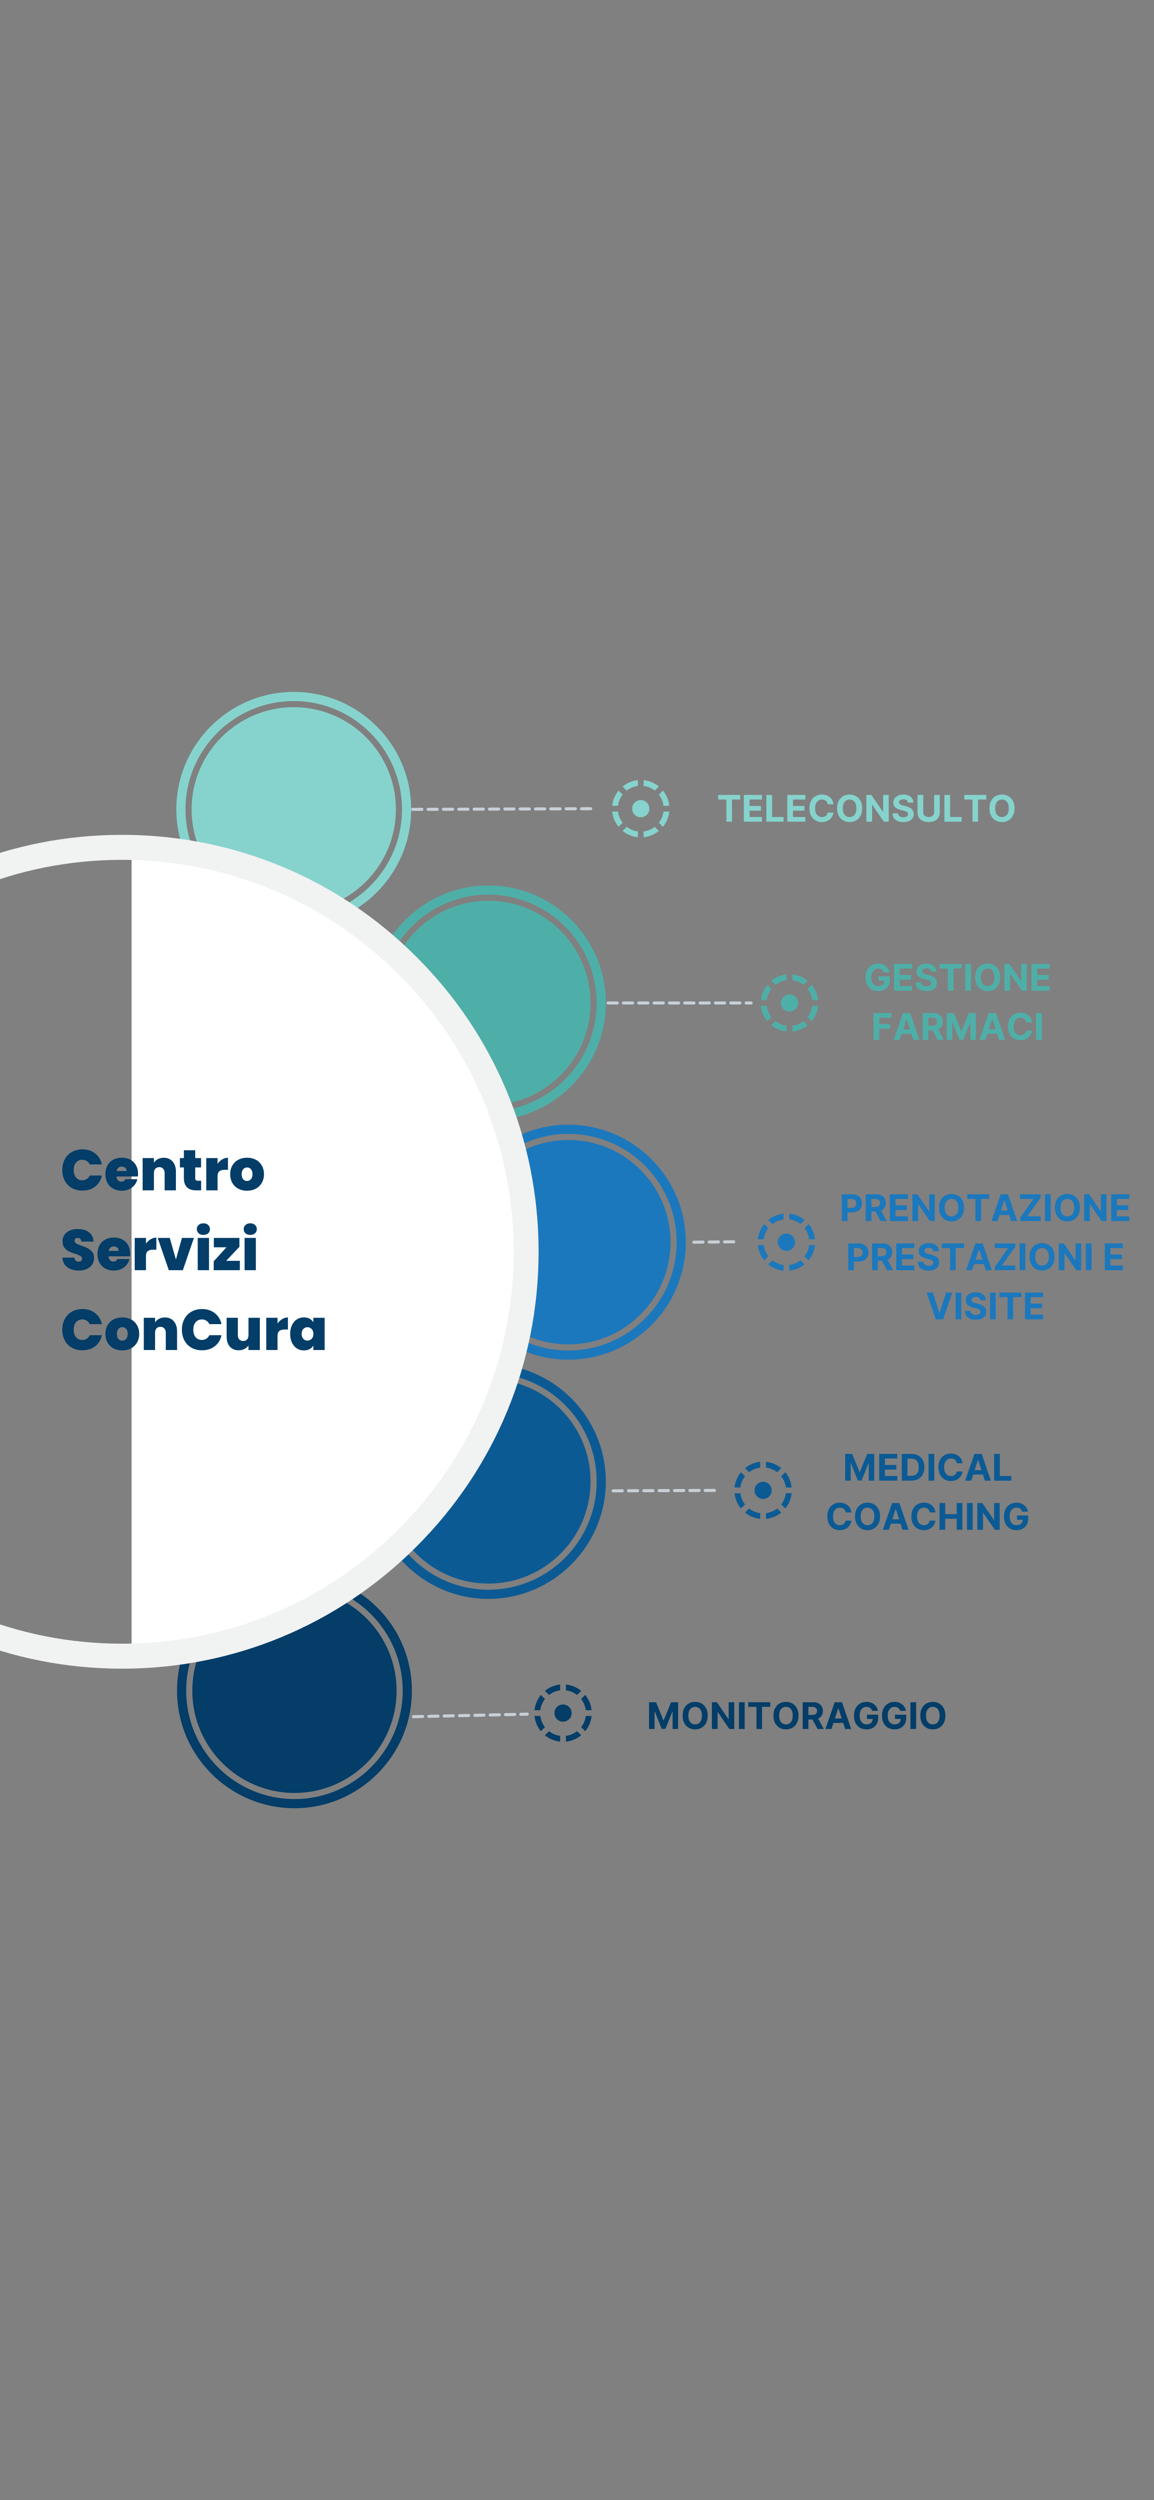 <svg xmlns="http://www.w3.org/2000/svg" xmlns:xlink="http://www.w3.org/1999/xlink" width="375" viewBox="0 0 281.25 609" height="812" preserveAspectRatio="xMidYMid meet"><rect x="0" y="0" width="281.25" height="609" fill="#808080" stroke="none"/><defs><g></g><clipPath id="a7ff10d0e3"><path d="M 42.613 168.539 L 100.211 168.539 L 100.211 226 L 42.613 226 Z M 42.613 168.539 " clip-rule="nonzero"></path></clipPath><clipPath id="c16d0cd022"><path d="M 43 383.223 L 100.383 383.223 L 100.383 440.82 L 43 440.82 Z M 43 383.223 " clip-rule="nonzero"></path></clipPath><clipPath id="9cfc88c2c0"><path d="M 90.051 215.691 L 147.648 215.691 L 147.648 273 L 90.051 273 Z M 90.051 215.691 " clip-rule="nonzero"></path></clipPath><clipPath id="8a53053a9f"><path d="M 90.051 332.23 L 147.648 332.23 L 147.648 389.828 L 90.051 389.828 Z M 90.051 332.23 " clip-rule="nonzero"></path></clipPath><clipPath id="227c062c44"><path d="M 109.543 273.961 L 167.141 273.961 L 167.141 331.559 L 109.543 331.559 Z M 109.543 273.961 " clip-rule="nonzero"></path></clipPath><clipPath id="b90ff54223"><path d="M 32.07 208 L 128.566 208 L 128.566 400.938 L 32.07 400.938 Z M 32.07 208 " clip-rule="nonzero"></path></clipPath><clipPath id="c16d880801"><path d="M 0 203.355 L 131.266 203.355 L 131.266 406.465 L 0 406.465 Z M 0 203.355 " clip-rule="nonzero"></path></clipPath><clipPath id="d8e86bf28e"><path d="M -71.844 304.91 C -71.844 277.797 -61.289 252.266 -42.09 233.109 C -22.934 213.91 2.598 203.355 29.711 203.355 C 56.824 203.355 82.355 213.91 101.516 233.109 C 120.715 252.266 131.266 277.797 131.266 304.91 C 131.266 332.023 120.715 357.555 101.516 376.715 C 82.316 395.914 56.824 406.465 29.711 406.465 C 2.598 406.465 -22.934 395.914 -42.09 376.715 C -61.289 357.555 -71.844 332.023 -71.844 304.91 Z M 125.18 304.91 C 125.18 279.422 115.234 255.434 97.211 237.41 C 79.191 219.391 55.203 209.445 29.711 209.445 C 4.223 209.445 -19.766 219.391 -37.789 237.41 C -55.812 255.434 -65.754 279.422 -65.754 304.91 C -65.754 330.402 -55.812 354.391 -37.789 372.41 C -19.766 390.434 4.223 400.379 29.711 400.379 C 55.203 400.379 79.191 390.434 97.211 372.41 C 115.234 354.391 125.18 330.402 125.18 304.91 Z M 125.18 304.91 " clip-rule="nonzero"></path></clipPath><clipPath id="be33089507"><path d="M 185.152 237.355 L 199.367 237.355 L 199.367 251.566 L 185.152 251.566 Z M 185.152 237.355 " clip-rule="nonzero"></path></clipPath><clipPath id="8dfd1932c5"><path d="M 184.41 295.625 L 198.621 295.625 L 198.621 309.836 L 184.41 309.836 Z M 184.41 295.625 " clip-rule="nonzero"></path></clipPath><clipPath id="eac3ac3f5d"><path d="M 179 356.074 L 192.938 356.074 L 192.938 370 L 179 370 Z M 179 356.074 " clip-rule="nonzero"></path></clipPath><clipPath id="47522c9066"><path d="M 130 410.328 L 144.18 410.328 L 144.18 424.539 L 130 424.539 Z M 130 410.328 " clip-rule="nonzero"></path></clipPath><clipPath id="96438454d7"><path d="M 149 190.031 L 163.117 190.031 L 163.117 204 L 149 204 Z M 149 190.031 " clip-rule="nonzero"></path></clipPath></defs><g clip-path="url(#a7ff10d0e3)"><path fill="#86d3cd" d="M 100.211 197.156 C 100.211 181.371 87.367 168.539 71.594 168.539 C 55.809 168.539 42.977 181.371 42.977 197.156 C 42.977 212.93 55.809 225.773 71.594 225.773 C 87.367 225.773 100.211 212.93 100.211 197.156 Z M 45.207 197.156 C 45.207 182.605 57.043 170.77 71.594 170.77 C 86.141 170.77 97.977 182.605 97.977 197.156 C 97.977 211.707 86.141 223.543 71.594 223.543 C 57.043 223.543 45.207 211.707 45.207 197.156 Z M 45.207 197.156 " fill-opacity="1" fill-rule="nonzero"></path></g><path fill="#86d3cd" d="M 96.488 197.156 C 96.488 183.43 85.316 172.258 71.594 172.258 C 57.867 172.258 46.695 183.43 46.695 197.156 C 46.695 210.883 57.867 222.055 71.594 222.055 C 85.316 222.055 96.488 210.883 96.488 197.156 Z M 96.488 197.156 " fill-opacity="1" fill-rule="nonzero"></path><g clip-path="url(#c16d0cd022)"><path fill="#033d68" d="M 100.383 411.84 C 100.383 396.055 87.539 383.223 71.766 383.223 C 55.98 383.223 43.148 396.055 43.148 411.84 C 43.148 427.613 55.98 440.457 71.766 440.457 C 87.539 440.457 100.383 427.613 100.383 411.84 Z M 45.379 411.84 C 45.379 397.293 57.215 385.457 71.766 385.457 C 86.312 385.457 98.148 397.293 98.148 411.84 C 98.148 426.391 86.312 438.227 71.766 438.227 C 57.215 438.227 45.379 426.391 45.379 411.84 Z M 45.379 411.84 " fill-opacity="1" fill-rule="nonzero"></path></g><path fill="#033d68" d="M 96.66 411.84 C 96.66 398.117 85.488 386.945 71.766 386.945 C 58.039 386.945 46.867 398.117 46.867 411.84 C 46.867 425.566 58.039 436.738 71.766 436.738 C 85.488 436.738 96.66 425.566 96.66 411.84 Z M 96.66 411.84 " fill-opacity="1" fill-rule="nonzero"></path><g clip-path="url(#9cfc88c2c0)"><path fill="#4eafa8" d="M 147.648 244.309 C 147.648 228.523 134.805 215.691 119.031 215.691 C 103.246 215.691 90.414 228.523 90.414 244.309 C 90.414 260.082 103.246 272.926 119.031 272.926 C 134.805 272.926 147.648 260.082 147.648 244.309 Z M 92.645 244.309 C 92.645 229.762 104.48 217.926 119.031 217.926 C 133.578 217.926 145.414 229.762 145.414 244.309 C 145.414 258.859 133.578 270.695 119.031 270.695 C 104.48 270.695 92.645 258.859 92.645 244.309 Z M 92.645 244.309 " fill-opacity="1" fill-rule="nonzero"></path></g><path fill="#4eafa8" d="M 143.93 244.309 C 143.93 230.586 132.754 219.414 119.031 219.414 C 105.305 219.414 94.133 230.586 94.133 244.309 C 94.133 258.035 105.305 269.207 119.031 269.207 C 132.754 269.207 143.93 258.035 143.93 244.309 Z M 143.93 244.309 " fill-opacity="1" fill-rule="nonzero"></path><g clip-path="url(#8a53053a9f)"><path fill="#0c5a94" d="M 147.648 360.848 C 147.648 345.062 134.805 332.23 119.031 332.23 C 103.246 332.23 90.414 345.062 90.414 360.848 C 90.414 376.621 103.246 389.465 119.031 389.465 C 134.805 389.465 147.648 376.621 147.648 360.848 Z M 92.645 360.848 C 92.645 346.297 104.48 334.461 119.031 334.461 C 133.578 334.461 145.414 346.297 145.414 360.848 C 145.414 375.395 133.578 387.23 119.031 387.23 C 104.48 387.23 92.645 375.395 92.645 360.848 Z M 92.645 360.848 " fill-opacity="1" fill-rule="nonzero"></path></g><path fill="#0c5a94" d="M 143.93 360.848 C 143.93 347.121 132.754 335.949 119.031 335.949 C 105.305 335.949 94.133 347.121 94.133 360.848 C 94.133 374.57 105.305 385.742 119.031 385.742 C 132.754 385.742 143.93 374.57 143.93 360.848 Z M 143.93 360.848 " fill-opacity="1" fill-rule="nonzero"></path><g clip-path="url(#227c062c44)"><path fill="#1b78bd" d="M 167.141 302.578 C 167.141 286.793 154.297 273.961 138.523 273.961 C 122.738 273.961 109.906 286.793 109.906 302.578 C 109.906 318.352 122.738 331.195 138.523 331.195 C 154.297 331.195 167.141 318.352 167.141 302.578 Z M 112.141 302.578 C 112.141 288.031 123.977 276.195 138.523 276.195 C 153.074 276.195 164.91 288.031 164.91 302.578 C 164.91 317.129 153.074 328.965 138.523 328.965 C 123.977 328.965 112.141 317.129 112.141 302.578 Z M 112.141 302.578 " fill-opacity="1" fill-rule="nonzero"></path></g><path fill="#1b78bd" d="M 163.422 302.578 C 163.422 288.855 152.25 277.68 138.523 277.68 C 124.801 277.68 113.625 288.855 113.625 302.578 C 113.625 316.305 124.801 327.477 138.523 327.477 C 152.25 327.477 163.422 316.305 163.422 302.578 Z M 163.422 302.578 " fill-opacity="1" fill-rule="nonzero"></path><g clip-path="url(#b90ff54223)"><path fill="#ffffff" d="M 32.07 208.145 C 85.34 208.145 128.508 251.312 128.508 304.578 C 128.508 357.844 85.34 400.848 32.07 400.848 Z M 32.07 208.145 " fill-opacity="1" fill-rule="nonzero"></path></g><g clip-path="url(#c16d880801)"><g clip-path="url(#d8e86bf28e)"><path fill="#f1f2f2" d="M 131.266 203.355 L 131.266 406.465 L -71.844 406.465 L -71.844 203.355 Z M 131.266 203.355 " fill-opacity="1" fill-rule="nonzero"></path></g></g><g clip-path="url(#be33089507)"><path fill="#4eafa8" d="M 197.953 243.609 L 199.367 243.609 C 199.227 242.207 198.668 240.926 197.82 239.891 L 196.824 240.883 C 197.422 241.66 197.828 242.59 197.953 243.609 Z M 197.82 248.73 C 198.668 247.695 199.227 246.414 199.367 245.008 L 197.953 245.008 C 197.824 246.027 197.422 246.957 196.82 247.734 Z M 193.109 249.852 L 193.109 251.262 C 194.516 251.125 195.793 250.566 196.832 249.719 L 195.836 248.723 C 195.059 249.32 194.133 249.727 193.109 249.852 Z M 195.836 239.898 L 196.832 238.902 C 195.793 238.055 194.516 237.496 193.109 237.355 L 193.109 238.766 C 194.133 238.895 195.059 239.297 195.836 239.898 Z M 191.711 238.766 L 191.711 237.355 C 190.309 237.496 189.027 238.055 187.992 238.898 L 188.988 239.895 C 189.762 239.297 190.695 238.895 191.711 238.766 Z M 192.41 246.406 C 193.566 246.406 194.508 245.465 194.508 244.309 C 194.508 243.152 193.566 242.211 192.41 242.211 C 191.254 242.211 190.316 243.152 190.316 244.309 C 190.316 245.465 191.254 246.406 192.41 246.406 Z M 188.992 248.719 L 187.996 249.715 C 189.027 250.566 190.309 251.125 191.711 251.262 L 191.711 249.852 C 190.695 249.727 189.762 249.32 188.992 248.719 Z M 186.871 245.008 L 185.457 245.008 C 185.598 246.414 186.156 247.691 187.004 248.73 L 187.996 247.734 C 187.402 246.957 187 246.027 186.871 245.008 Z M 187.004 239.891 C 186.156 240.926 185.598 242.207 185.457 243.609 L 186.871 243.609 C 187 242.59 187.402 241.66 188 240.883 Z M 187.004 239.891 " fill-opacity="1" fill-rule="nonzero"></path></g><g clip-path="url(#8dfd1932c5)"><path fill="#1b78bd" d="M 197.211 301.879 L 198.621 301.879 C 198.48 300.473 197.922 299.195 197.078 298.156 L 196.082 299.152 C 196.68 299.93 197.086 300.859 197.211 301.879 Z M 197.078 307 C 197.922 305.965 198.48 304.684 198.621 303.277 L 197.211 303.277 C 197.082 304.297 196.68 305.227 196.078 306.004 Z M 192.367 308.121 L 192.367 309.531 C 193.773 309.391 195.051 308.832 196.09 307.988 L 195.094 306.992 C 194.316 307.59 193.387 307.996 192.367 308.121 Z M 195.094 298.168 L 196.09 297.172 C 195.051 296.324 193.773 295.766 192.367 295.625 L 192.367 297.035 C 193.387 297.164 194.316 297.566 195.094 298.168 Z M 190.969 297.035 L 190.969 295.625 C 189.562 295.766 188.285 296.324 187.246 297.168 L 188.242 298.164 C 189.02 297.566 189.953 297.164 190.969 297.035 Z M 191.668 304.676 C 192.824 304.676 193.766 303.734 193.766 302.578 C 193.766 301.422 192.824 300.48 191.668 300.48 C 190.512 300.48 189.57 301.422 189.57 302.578 C 189.57 303.734 190.512 304.676 191.668 304.676 Z M 188.246 306.988 L 187.25 307.984 C 188.285 308.832 189.562 309.391 190.969 309.531 L 190.969 308.121 C 189.953 307.996 189.02 307.59 188.246 306.988 Z M 186.125 303.277 L 184.715 303.277 C 184.852 304.684 185.414 305.961 186.258 307 L 187.254 306.004 C 186.656 305.227 186.254 304.297 186.125 303.277 Z M 186.258 298.156 C 185.414 299.195 184.852 300.473 184.715 301.879 L 186.125 301.879 C 186.254 300.859 186.656 299.93 187.258 299.152 Z M 186.258 298.156 " fill-opacity="1" fill-rule="nonzero"></path></g><g clip-path="url(#eac3ac3f5d)"><path fill="#0c5a94" d="M 191.523 362.332 L 192.938 362.332 C 192.797 360.926 192.238 359.645 191.391 358.609 L 190.395 359.605 C 190.992 360.379 191.398 361.309 191.523 362.332 Z M 191.391 367.449 C 192.238 366.414 192.797 365.133 192.938 363.727 L 191.523 363.727 C 191.395 364.75 190.992 365.68 190.391 366.453 Z M 186.68 368.57 L 186.68 369.984 C 188.086 369.844 189.363 369.285 190.402 368.438 L 189.406 367.441 C 188.633 368.039 187.703 368.445 186.68 368.57 Z M 189.406 358.617 L 190.402 357.625 C 189.363 356.773 188.086 356.215 186.68 356.074 L 186.68 357.488 C 187.703 357.617 188.633 358.02 189.406 358.617 Z M 185.281 357.488 L 185.281 356.074 C 183.879 356.215 182.598 356.773 181.562 357.621 L 182.559 358.617 C 183.332 358.02 184.266 357.617 185.281 357.488 Z M 185.98 365.125 C 187.141 365.125 188.078 364.188 188.078 363.027 C 188.078 361.871 187.141 360.934 185.98 360.934 C 184.824 360.934 183.887 361.871 183.887 363.027 C 183.887 364.188 184.824 365.125 185.98 365.125 Z M 182.562 367.438 L 181.566 368.434 C 182.598 369.285 183.879 369.844 185.281 369.984 L 185.281 368.57 C 184.266 368.445 183.332 368.039 182.562 367.438 Z M 180.441 363.727 L 179.027 363.727 C 179.168 365.133 179.727 366.41 180.574 367.449 L 181.57 366.453 C 180.973 365.68 180.57 364.75 180.441 363.727 Z M 180.574 358.609 C 179.727 359.645 179.168 360.926 179.027 362.332 L 180.441 362.332 C 180.57 361.309 180.973 360.379 181.57 359.605 Z M 180.574 358.609 " fill-opacity="1" fill-rule="nonzero"></path></g><g clip-path="url(#47522c9066)"><path fill="#033d68" d="M 142.766 416.582 L 144.18 416.582 C 144.039 415.176 143.48 413.898 142.633 412.859 L 141.637 413.855 C 142.234 414.633 142.641 415.562 142.766 416.582 Z M 142.633 421.699 C 143.48 420.668 144.039 419.383 144.18 417.98 L 142.766 417.98 C 142.637 419 142.234 419.93 141.633 420.703 Z M 137.922 422.824 L 137.922 424.234 C 139.328 424.094 140.605 423.535 141.645 422.691 L 140.648 421.695 C 139.871 422.293 138.941 422.695 137.922 422.824 Z M 140.648 412.871 L 141.645 411.875 C 140.605 411.023 139.328 410.465 137.922 410.328 L 137.922 411.738 C 138.941 411.867 139.871 412.27 140.648 412.871 Z M 136.523 411.738 L 136.523 410.328 C 135.121 410.465 133.84 411.023 132.805 411.871 L 133.801 412.867 C 134.574 412.27 135.508 411.867 136.523 411.738 Z M 137.223 419.379 C 138.379 419.379 139.32 418.438 139.32 417.281 C 139.32 416.125 138.379 415.184 137.223 415.184 C 136.066 415.184 135.129 416.125 135.129 417.281 C 135.129 418.438 136.066 419.379 137.223 419.379 Z M 133.805 421.691 L 132.809 422.688 C 133.84 423.535 135.121 424.094 136.523 424.234 L 136.523 422.824 C 135.508 422.695 134.574 422.293 133.805 421.691 Z M 131.684 417.98 L 130.27 417.98 C 130.41 419.383 130.969 420.664 131.816 421.699 L 132.809 420.703 C 132.211 419.93 131.812 419 131.684 417.98 Z M 131.816 412.859 C 130.969 413.898 130.41 415.176 130.27 416.582 L 131.684 416.582 C 131.812 415.562 132.211 414.633 132.812 413.855 Z M 131.816 412.859 " fill-opacity="1" fill-rule="nonzero"></path></g><g clip-path="url(#96438454d7)"><path fill="#86d3cd" d="M 161.703 196.285 L 163.117 196.285 C 162.977 194.883 162.418 193.602 161.57 192.566 L 160.574 193.562 C 161.172 194.336 161.578 195.266 161.703 196.285 Z M 161.57 201.406 C 162.418 200.371 162.977 199.09 163.117 197.684 L 161.703 197.684 C 161.574 198.703 161.172 199.633 160.57 200.41 Z M 156.859 202.527 L 156.859 203.941 C 158.266 203.801 159.543 203.242 160.582 202.395 L 159.586 201.398 C 158.812 201.996 157.883 202.402 156.859 202.527 Z M 159.586 192.574 L 160.582 191.578 C 159.543 190.73 158.266 190.172 156.859 190.031 L 156.859 191.445 C 157.883 191.574 158.812 191.977 159.586 192.574 Z M 155.461 191.445 L 155.461 190.031 C 154.059 190.172 152.777 190.73 151.742 191.578 L 152.738 192.57 C 153.512 191.977 154.445 191.574 155.461 191.445 Z M 156.16 199.082 C 157.32 199.082 158.258 198.141 158.258 196.984 C 158.258 195.828 157.32 194.891 156.16 194.891 C 155.004 194.891 154.066 195.828 154.066 196.984 C 154.066 198.141 155.004 199.082 156.16 199.082 Z M 152.742 201.395 L 151.746 202.391 C 152.777 203.242 154.059 203.801 155.461 203.941 L 155.461 202.527 C 154.445 202.402 153.512 201.996 152.742 201.395 Z M 150.621 197.684 L 149.207 197.684 C 149.348 199.09 149.906 200.367 150.754 201.406 L 151.75 200.41 C 151.152 199.633 150.75 198.703 150.621 197.684 Z M 150.754 192.566 C 149.906 193.602 149.348 194.883 149.207 196.285 L 150.621 196.285 C 150.75 195.266 151.152 194.336 151.75 193.562 Z M 150.754 192.566 " fill-opacity="1" fill-rule="nonzero"></path></g><path fill="#c7d0d8" d="M 169.098 302.203 L 171.344 302.18 C 171.445 302.18 171.535 302.215 171.605 302.285 C 171.68 302.359 171.719 302.445 171.719 302.551 C 171.719 302.652 171.684 302.742 171.613 302.816 C 171.539 302.891 171.453 302.926 171.348 302.926 L 169.105 302.949 C 169.004 302.949 168.914 302.914 168.84 302.844 C 168.766 302.77 168.73 302.684 168.727 302.578 C 168.727 302.477 168.762 302.387 168.836 302.312 C 168.906 302.242 168.996 302.203 169.098 302.203 Z M 172.836 302.164 L 175.082 302.141 C 175.184 302.141 175.273 302.176 175.348 302.25 C 175.422 302.32 175.457 302.41 175.461 302.512 C 175.461 302.617 175.426 302.703 175.352 302.777 C 175.281 302.852 175.191 302.891 175.09 302.891 L 172.844 302.914 C 172.742 302.914 172.652 302.879 172.578 302.805 C 172.508 302.734 172.469 302.645 172.469 302.543 C 172.465 302.438 172.504 302.352 172.574 302.277 C 172.648 302.203 172.734 302.164 172.836 302.164 Z M 176.578 302.125 L 178.82 302.105 C 178.926 302.102 179.012 302.141 179.086 302.211 C 179.16 302.285 179.199 302.371 179.199 302.473 C 179.199 302.578 179.164 302.668 179.094 302.738 C 179.02 302.812 178.934 302.852 178.828 302.852 L 176.586 302.875 C 176.48 302.875 176.395 302.84 176.32 302.77 C 176.246 302.695 176.207 302.609 176.207 302.504 C 176.207 302.402 176.242 302.312 176.312 302.238 C 176.387 302.164 176.473 302.129 176.578 302.125 Z M 176.578 302.125 " fill-opacity="1" fill-rule="nonzero"></path><path fill="#c7d0d8" d="M 100.586 196.781 L 102.828 196.773 C 102.934 196.773 103.02 196.809 103.094 196.883 C 103.168 196.953 103.203 197.043 103.203 197.145 C 103.203 197.25 103.168 197.336 103.094 197.41 C 103.023 197.484 102.934 197.52 102.832 197.523 L 100.586 197.531 C 100.484 197.531 100.395 197.496 100.324 197.422 C 100.25 197.348 100.211 197.262 100.211 197.156 C 100.211 197.055 100.246 196.965 100.32 196.895 C 100.395 196.82 100.48 196.781 100.586 196.781 Z M 104.324 196.77 L 106.57 196.758 C 106.672 196.758 106.762 196.797 106.832 196.867 C 106.906 196.941 106.945 197.027 106.945 197.133 C 106.945 197.234 106.906 197.324 106.836 197.398 C 106.762 197.469 106.676 197.508 106.57 197.508 L 104.328 197.516 C 104.223 197.516 104.137 197.48 104.062 197.406 C 103.988 197.336 103.953 197.246 103.953 197.145 C 103.953 197.039 103.988 196.953 104.059 196.879 C 104.133 196.805 104.223 196.77 104.324 196.77 Z M 108.066 196.754 L 110.309 196.746 C 110.41 196.746 110.5 196.781 110.574 196.855 C 110.648 196.926 110.684 197.016 110.684 197.117 C 110.684 197.223 110.648 197.309 110.574 197.383 C 110.504 197.457 110.414 197.492 110.312 197.492 L 108.066 197.5 C 107.965 197.504 107.875 197.465 107.801 197.395 C 107.73 197.32 107.691 197.234 107.691 197.129 C 107.691 197.027 107.727 196.938 107.801 196.863 C 107.875 196.793 107.961 196.754 108.066 196.754 Z M 111.805 196.738 L 114.047 196.73 C 114.152 196.73 114.238 196.766 114.312 196.84 C 114.387 196.914 114.422 197 114.426 197.105 C 114.426 197.207 114.387 197.297 114.316 197.367 C 114.242 197.441 114.156 197.48 114.051 197.48 L 111.809 197.488 C 111.703 197.488 111.617 197.453 111.543 197.379 C 111.469 197.305 111.434 197.219 111.434 197.113 C 111.43 197.012 111.469 196.922 111.539 196.852 C 111.613 196.777 111.703 196.738 111.805 196.738 Z M 115.543 196.727 L 117.789 196.719 C 117.891 196.715 117.98 196.754 118.055 196.824 C 118.125 196.898 118.164 196.984 118.164 197.09 C 118.164 197.191 118.129 197.281 118.055 197.355 C 117.984 197.426 117.895 197.465 117.793 197.465 L 115.547 197.473 C 115.445 197.473 115.355 197.438 115.281 197.363 C 115.211 197.293 115.172 197.203 115.172 197.102 C 115.172 196.996 115.207 196.91 115.281 196.836 C 115.352 196.762 115.441 196.727 115.543 196.727 Z M 119.285 196.711 L 121.527 196.703 C 121.633 196.703 121.719 196.738 121.793 196.812 C 121.867 196.883 121.902 196.973 121.902 197.074 C 121.902 197.18 121.867 197.266 121.797 197.34 C 121.723 197.414 121.633 197.449 121.531 197.449 L 119.289 197.461 C 119.184 197.461 119.098 197.422 119.023 197.352 C 118.949 197.277 118.914 197.191 118.91 197.086 C 118.91 196.984 118.949 196.895 119.02 196.82 C 119.094 196.75 119.18 196.711 119.285 196.711 Z M 123.023 196.695 L 125.27 196.688 C 125.371 196.688 125.461 196.723 125.535 196.797 C 125.605 196.871 125.645 196.957 125.645 197.062 C 125.645 197.164 125.609 197.254 125.535 197.324 C 125.461 197.398 125.375 197.438 125.27 197.438 L 123.027 197.445 C 122.926 197.445 122.836 197.41 122.762 197.336 C 122.688 197.266 122.652 197.176 122.652 197.074 C 122.652 196.969 122.688 196.883 122.762 196.809 C 122.832 196.734 122.922 196.699 123.023 196.695 Z M 126.766 196.684 L 129.008 196.676 C 129.113 196.676 129.199 196.711 129.273 196.781 C 129.348 196.855 129.383 196.945 129.383 197.047 C 129.383 197.148 129.348 197.238 129.273 197.312 C 129.203 197.387 129.113 197.422 129.012 197.422 L 126.766 197.43 C 126.664 197.43 126.574 197.395 126.504 197.324 C 126.43 197.25 126.391 197.16 126.391 197.059 C 126.391 196.953 126.426 196.867 126.5 196.793 C 126.574 196.719 126.66 196.684 126.766 196.684 Z M 130.504 196.668 L 132.75 196.66 C 132.852 196.66 132.941 196.695 133.012 196.77 C 133.086 196.84 133.125 196.93 133.125 197.031 C 133.125 197.137 133.09 197.223 133.016 197.297 C 132.941 197.371 132.855 197.406 132.75 197.406 L 130.508 197.418 C 130.402 197.418 130.316 197.383 130.242 197.309 C 130.168 197.234 130.133 197.148 130.133 197.043 C 130.133 196.941 130.168 196.852 130.242 196.777 C 130.312 196.707 130.402 196.668 130.504 196.668 Z M 134.246 196.656 L 136.488 196.645 C 136.59 196.645 136.68 196.684 136.754 196.754 C 136.828 196.828 136.863 196.914 136.863 197.02 C 136.863 197.121 136.828 197.211 136.754 197.285 C 136.684 197.355 136.594 197.395 136.492 197.395 L 134.246 197.402 C 134.145 197.402 134.055 197.367 133.984 197.293 C 133.91 197.223 133.871 197.133 133.871 197.031 C 133.871 196.926 133.906 196.84 133.98 196.766 C 134.055 196.691 134.141 196.656 134.246 196.656 Z M 137.984 196.641 L 140.227 196.633 C 140.332 196.633 140.422 196.668 140.492 196.742 C 140.566 196.812 140.602 196.902 140.605 197.004 C 140.605 197.109 140.566 197.195 140.496 197.27 C 140.422 197.344 140.336 197.379 140.23 197.379 L 137.988 197.387 C 137.883 197.391 137.797 197.352 137.723 197.281 C 137.648 197.207 137.613 197.117 137.613 197.016 C 137.613 196.914 137.648 196.824 137.719 196.75 C 137.793 196.676 137.883 196.641 137.984 196.641 Z M 141.723 196.625 L 143.969 196.617 C 144.07 196.617 144.16 196.652 144.234 196.727 C 144.309 196.801 144.344 196.887 144.344 196.988 C 144.344 197.094 144.309 197.184 144.234 197.254 C 144.164 197.328 144.074 197.363 143.973 197.367 L 141.727 197.375 C 141.625 197.375 141.535 197.34 141.461 197.266 C 141.391 197.191 141.352 197.105 141.352 197 C 141.352 196.898 141.387 196.809 141.461 196.738 C 141.531 196.664 141.621 196.625 141.723 196.625 Z M 141.723 196.625 " fill-opacity="1" fill-rule="nonzero"></path><path fill="#c7d0d8" d="M 148.191 243.938 L 150.438 243.938 C 150.539 243.938 150.629 243.973 150.699 244.047 C 150.773 244.121 150.809 244.207 150.809 244.312 C 150.809 244.414 150.773 244.504 150.699 244.574 C 150.629 244.648 150.539 244.684 150.438 244.684 L 148.191 244.684 C 148.09 244.684 148 244.648 147.926 244.574 C 147.855 244.504 147.816 244.414 147.816 244.312 C 147.816 244.207 147.855 244.121 147.926 244.047 C 148 243.973 148.09 243.938 148.191 243.938 Z M 151.93 243.938 L 154.176 243.938 C 154.277 243.938 154.367 243.973 154.441 244.047 C 154.512 244.121 154.551 244.207 154.551 244.312 C 154.551 244.414 154.512 244.504 154.441 244.574 C 154.367 244.648 154.277 244.684 154.176 244.684 L 151.93 244.684 C 151.828 244.684 151.738 244.648 151.668 244.574 C 151.594 244.504 151.559 244.414 151.559 244.312 C 151.559 244.207 151.594 244.121 151.668 244.047 C 151.738 243.973 151.828 243.938 151.93 243.938 Z M 155.672 243.938 L 157.914 243.938 C 158.02 243.938 158.105 243.973 158.18 244.047 C 158.254 244.121 158.289 244.207 158.289 244.312 C 158.289 244.414 158.254 244.504 158.18 244.574 C 158.105 244.648 158.02 244.684 157.914 244.684 L 155.672 244.684 C 155.566 244.684 155.48 244.648 155.406 244.574 C 155.336 244.504 155.297 244.414 155.297 244.312 C 155.297 244.207 155.336 244.121 155.406 244.047 C 155.48 243.973 155.566 243.938 155.672 243.938 Z M 159.41 243.938 L 161.656 243.938 C 161.758 243.938 161.848 243.973 161.922 244.047 C 161.992 244.121 162.031 244.207 162.031 244.312 C 162.031 244.414 161.992 244.504 161.922 244.574 C 161.848 244.648 161.758 244.684 161.656 244.684 L 159.41 244.684 C 159.309 244.684 159.219 244.648 159.148 244.574 C 159.074 244.504 159.039 244.414 159.039 244.312 C 159.039 244.207 159.074 244.121 159.148 244.047 C 159.219 243.973 159.309 243.938 159.41 243.938 Z M 163.152 243.938 L 165.395 243.938 C 165.5 243.938 165.586 243.973 165.66 244.047 C 165.734 244.121 165.77 244.207 165.77 244.312 C 165.77 244.414 165.734 244.504 165.66 244.574 C 165.586 244.648 165.5 244.684 165.395 244.684 L 163.152 244.684 C 163.047 244.684 162.961 244.648 162.887 244.574 C 162.812 244.504 162.777 244.414 162.777 244.312 C 162.777 244.207 162.812 244.121 162.887 244.047 C 162.961 243.973 163.047 243.938 163.152 243.938 Z M 166.891 243.938 L 169.137 243.938 C 169.238 243.938 169.328 243.973 169.398 244.047 C 169.473 244.121 169.508 244.207 169.508 244.312 C 169.508 244.414 169.473 244.504 169.398 244.574 C 169.328 244.648 169.238 244.684 169.137 244.684 L 166.891 244.684 C 166.789 244.684 166.699 244.648 166.629 244.574 C 166.555 244.504 166.52 244.414 166.52 244.312 C 166.52 244.207 166.555 244.121 166.629 244.047 C 166.699 243.973 166.789 243.938 166.891 243.938 Z M 170.633 243.938 L 172.875 243.938 C 172.98 243.938 173.066 243.973 173.141 244.047 C 173.215 244.121 173.25 244.207 173.25 244.312 C 173.25 244.414 173.215 244.504 173.141 244.574 C 173.066 244.648 172.98 244.684 172.875 244.684 L 170.633 244.684 C 170.527 244.684 170.441 244.648 170.367 244.574 C 170.293 244.504 170.258 244.414 170.258 244.312 C 170.258 244.207 170.293 244.121 170.367 244.047 C 170.441 243.973 170.527 243.938 170.633 243.938 Z M 174.371 243.938 L 176.617 243.938 C 176.719 243.938 176.809 243.973 176.879 244.047 C 176.953 244.121 176.988 244.207 176.988 244.312 C 176.988 244.414 176.953 244.504 176.879 244.574 C 176.809 244.648 176.719 244.684 176.617 244.684 L 174.371 244.684 C 174.27 244.684 174.18 244.648 174.105 244.574 C 174.035 244.504 173.996 244.414 173.996 244.312 C 173.996 244.207 174.035 244.121 174.105 244.047 C 174.18 243.973 174.27 243.938 174.371 243.938 Z M 178.113 243.938 L 180.355 243.938 C 180.461 243.938 180.547 243.973 180.621 244.047 C 180.691 244.121 180.73 244.207 180.73 244.312 C 180.73 244.414 180.691 244.504 180.621 244.574 C 180.547 244.648 180.461 244.684 180.355 244.684 L 178.113 244.684 C 178.008 244.684 177.922 244.648 177.848 244.574 C 177.773 244.504 177.738 244.414 177.738 244.312 C 177.738 244.207 177.773 244.121 177.848 244.047 C 177.922 243.973 178.008 243.938 178.113 243.938 Z M 181.852 243.938 L 183.059 243.938 C 183.164 243.938 183.25 243.973 183.324 244.047 C 183.398 244.121 183.434 244.207 183.434 244.312 C 183.434 244.414 183.398 244.504 183.324 244.574 C 183.25 244.648 183.164 244.684 183.059 244.684 L 181.852 244.684 C 181.75 244.684 181.66 244.648 181.586 244.574 C 181.516 244.504 181.477 244.414 181.477 244.312 C 181.477 244.207 181.516 244.121 181.586 244.047 C 181.66 243.973 181.75 243.938 181.852 243.938 Z M 181.852 243.938 " fill-opacity="1" fill-rule="nonzero"></path><path fill="#c7d0d8" d="M 149.426 362.77 L 151.672 362.758 C 151.773 362.758 151.863 362.797 151.938 362.867 C 152.012 362.941 152.047 363.027 152.047 363.133 C 152.047 363.234 152.012 363.324 151.938 363.398 C 151.867 363.469 151.777 363.508 151.676 363.508 L 149.43 363.516 C 149.328 363.52 149.238 363.48 149.164 363.41 C 149.094 363.336 149.055 363.246 149.055 363.145 C 149.055 363.043 149.09 362.953 149.164 362.879 C 149.238 362.805 149.324 362.77 149.426 362.77 Z M 153.168 362.754 L 155.41 362.742 C 155.516 362.742 155.602 362.781 155.676 362.852 C 155.75 362.926 155.785 363.012 155.789 363.117 C 155.789 363.219 155.75 363.309 155.68 363.383 C 155.605 363.453 155.52 363.492 155.414 363.492 L 153.172 363.5 C 153.066 363.5 152.98 363.465 152.906 363.395 C 152.832 363.32 152.797 363.23 152.797 363.129 C 152.793 363.027 152.832 362.938 152.902 362.863 C 152.977 362.789 153.062 362.754 153.168 362.754 Z M 156.906 362.738 L 159.152 362.727 C 159.254 362.727 159.344 362.762 159.418 362.836 C 159.488 362.91 159.527 362.996 159.527 363.102 C 159.527 363.203 159.492 363.293 159.418 363.367 C 159.348 363.438 159.258 363.477 159.156 363.477 L 156.91 363.484 C 156.809 363.484 156.719 363.449 156.645 363.379 C 156.574 363.305 156.535 363.215 156.535 363.113 C 156.535 363.012 156.57 362.922 156.645 362.848 C 156.715 362.773 156.805 362.738 156.906 362.738 Z M 160.648 362.723 L 162.891 362.711 C 162.996 362.711 163.082 362.746 163.156 362.82 C 163.23 362.895 163.266 362.98 163.266 363.086 C 163.27 363.188 163.23 363.277 163.16 363.348 C 163.086 363.422 163 363.461 162.895 363.461 L 160.652 363.469 C 160.547 363.469 160.461 363.434 160.387 363.359 C 160.312 363.289 160.277 363.199 160.273 363.098 C 160.273 362.992 160.312 362.906 160.383 362.832 C 160.457 362.758 160.543 362.723 160.648 362.723 Z M 164.387 362.707 L 166.633 362.695 C 166.734 362.695 166.824 362.73 166.898 362.805 C 166.969 362.879 167.008 362.965 167.008 363.07 C 167.008 363.172 166.973 363.262 166.898 363.332 C 166.824 363.406 166.738 363.445 166.637 363.445 L 164.391 363.453 C 164.289 363.453 164.199 363.418 164.125 363.344 C 164.051 363.273 164.016 363.184 164.016 363.082 C 164.016 362.977 164.051 362.891 164.125 362.816 C 164.195 362.742 164.285 362.707 164.387 362.707 Z M 168.129 362.691 L 170.371 362.68 C 170.477 362.68 170.562 362.715 170.637 362.789 C 170.711 362.863 170.746 362.949 170.746 363.055 C 170.746 363.156 170.711 363.246 170.641 363.316 C 170.566 363.391 170.477 363.43 170.375 363.43 L 168.129 363.438 C 168.027 363.438 167.938 363.402 167.867 363.328 C 167.793 363.258 167.754 363.168 167.754 363.066 C 167.754 362.961 167.789 362.875 167.863 362.801 C 167.938 362.727 168.023 362.691 168.129 362.691 Z M 171.867 362.676 L 174.113 362.664 C 174.215 362.664 174.305 362.699 174.375 362.773 C 174.449 362.844 174.488 362.934 174.488 363.035 C 174.488 363.141 174.453 363.23 174.379 363.301 C 174.305 363.375 174.219 363.414 174.113 363.414 L 171.871 363.422 C 171.766 363.422 171.68 363.387 171.605 363.312 C 171.531 363.242 171.496 363.152 171.496 363.051 C 171.496 362.945 171.531 362.859 171.605 362.785 C 171.676 362.711 171.766 362.676 171.867 362.676 Z M 171.867 362.676 " fill-opacity="1" fill-rule="nonzero"></path><path fill="#c7d0d8" d="M 100.758 417.785 L 103.004 417.734 C 103.105 417.73 103.195 417.766 103.27 417.84 C 103.344 417.91 103.383 417.996 103.383 418.102 C 103.387 418.203 103.352 418.293 103.281 418.367 C 103.211 418.441 103.121 418.48 103.02 418.48 L 100.773 418.531 C 100.672 418.535 100.582 418.5 100.508 418.43 C 100.434 418.355 100.395 418.27 100.395 418.168 C 100.391 418.062 100.426 417.973 100.496 417.898 C 100.566 417.824 100.656 417.785 100.758 417.785 Z M 104.496 417.703 L 106.742 417.652 C 106.844 417.648 106.934 417.684 107.008 417.754 C 107.082 417.828 107.121 417.914 107.125 418.016 C 107.125 418.121 107.09 418.211 107.02 418.285 C 106.949 418.359 106.859 418.398 106.758 418.398 L 104.516 418.449 C 104.41 418.453 104.32 418.418 104.246 418.344 C 104.172 418.273 104.133 418.188 104.133 418.082 C 104.129 417.98 104.164 417.891 104.234 417.816 C 104.309 417.742 104.395 417.703 104.496 417.703 Z M 108.238 417.617 L 110.48 417.57 C 110.582 417.566 110.672 417.602 110.746 417.672 C 110.82 417.746 110.859 417.832 110.863 417.934 C 110.863 418.039 110.832 418.129 110.758 418.203 C 110.688 418.277 110.602 418.316 110.496 418.316 L 108.254 418.367 C 108.148 418.367 108.062 418.336 107.988 418.262 C 107.91 418.191 107.875 418.105 107.871 418 C 107.867 417.898 107.902 417.809 107.977 417.734 C 108.047 417.66 108.133 417.621 108.238 417.617 Z M 111.977 417.535 L 114.219 417.488 C 114.324 417.484 114.41 417.52 114.484 417.59 C 114.562 417.66 114.598 417.75 114.602 417.852 C 114.605 417.957 114.57 418.043 114.496 418.117 C 114.426 418.195 114.34 418.23 114.234 418.234 L 111.992 418.285 C 111.891 418.285 111.801 418.25 111.727 418.18 C 111.652 418.109 111.613 418.023 111.609 417.918 C 111.609 417.816 111.641 417.727 111.715 417.652 C 111.785 417.578 111.871 417.539 111.977 417.535 Z M 115.715 417.453 L 117.957 417.402 C 118.062 417.402 118.152 417.438 118.227 417.508 C 118.301 417.578 118.34 417.668 118.34 417.77 C 118.344 417.871 118.309 417.961 118.238 418.035 C 118.164 418.109 118.078 418.148 117.977 418.152 L 115.73 418.203 C 115.629 418.203 115.539 418.168 115.465 418.098 C 115.391 418.027 115.352 417.938 115.348 417.836 C 115.348 417.734 115.383 417.645 115.453 417.57 C 115.523 417.496 115.613 417.457 115.715 417.453 Z M 119.453 417.371 L 121.699 417.32 C 121.801 417.32 121.891 417.355 121.965 417.426 C 122.039 417.496 122.078 417.582 122.078 417.688 C 122.082 417.789 122.047 417.879 121.977 417.953 C 121.906 418.027 121.816 418.066 121.715 418.07 L 119.469 418.117 C 119.367 418.121 119.277 418.086 119.203 418.016 C 119.129 417.945 119.09 417.855 119.09 417.754 C 119.086 417.648 119.121 417.562 119.191 417.484 C 119.262 417.41 119.352 417.375 119.453 417.371 Z M 123.191 417.289 L 125.438 417.238 C 125.539 417.238 125.629 417.27 125.703 417.344 C 125.777 417.414 125.816 417.5 125.82 417.605 C 125.82 417.707 125.785 417.797 125.715 417.871 C 125.645 417.945 125.555 417.984 125.453 417.988 L 123.211 418.035 C 123.105 418.039 123.016 418.004 122.941 417.934 C 122.867 417.859 122.828 417.773 122.828 417.672 C 122.824 417.566 122.859 417.477 122.93 417.402 C 123.004 417.328 123.09 417.289 123.191 417.289 Z M 126.934 417.207 L 128.492 417.172 C 128.594 417.168 128.684 417.203 128.758 417.273 C 128.832 417.348 128.871 417.434 128.871 417.535 C 128.875 417.641 128.84 417.73 128.77 417.805 C 128.699 417.879 128.609 417.918 128.508 417.918 L 126.949 417.953 C 126.844 417.957 126.758 417.922 126.684 417.852 C 126.605 417.777 126.57 417.691 126.566 417.59 C 126.562 417.484 126.598 417.395 126.672 417.32 C 126.742 417.246 126.828 417.207 126.934 417.207 Z M 126.934 417.207 " fill-opacity="1" fill-rule="nonzero"></path><g fill="#86d3cd" fill-opacity="1"><g transform="translate(174.725, 200.15)"><g><path d="M 0.312 -5.391 L 0.312 -6.516 L 5.672 -6.516 L 5.672 -5.391 L 3.672 -5.391 L 3.672 0 L 2.312 0 L 2.312 -5.391 Z M 0.312 -5.391 "></path></g></g></g><g fill="#86d3cd" fill-opacity="1"><g transform="translate(180.724, 200.15)"><g><path d="M 0.562 0 L 0.562 -6.516 L 4.969 -6.516 L 4.969 -5.391 L 1.953 -5.391 L 1.953 -3.828 L 4.734 -3.828 L 4.734 -2.688 L 1.953 -2.688 L 1.953 -1.141 L 4.969 -1.141 L 4.969 0 Z M 0.562 0 "></path></g></g></g><g fill="#86d3cd" fill-opacity="1"><g transform="translate(186.222, 200.15)"><g><path d="M 0.562 0 L 0.562 -6.516 L 1.953 -6.516 L 1.953 -1.141 L 4.75 -1.141 L 4.75 0 Z M 0.562 0 "></path></g></g></g><g fill="#86d3cd" fill-opacity="1"><g transform="translate(191.316, 200.15)"><g><path d="M 0.562 0 L 0.562 -6.516 L 4.969 -6.516 L 4.969 -5.391 L 1.953 -5.391 L 1.953 -3.828 L 4.734 -3.828 L 4.734 -2.688 L 1.953 -2.688 L 1.953 -1.141 L 4.969 -1.141 L 4.969 0 Z M 0.562 0 "></path></g></g></g><g fill="#86d3cd" fill-opacity="1"><g transform="translate(196.814, 200.15)"><g><path d="M 6.328 -4.234 L 4.922 -4.234 C 4.867 -4.598 4.719 -4.879 4.469 -5.078 C 4.219 -5.285 3.898 -5.391 3.516 -5.391 C 3.016 -5.391 2.609 -5.203 2.297 -4.828 C 1.992 -4.461 1.844 -3.941 1.844 -3.266 C 1.844 -2.566 1.992 -2.035 2.297 -1.672 C 2.609 -1.305 3.016 -1.125 3.516 -1.125 C 3.879 -1.125 4.188 -1.219 4.438 -1.406 C 4.695 -1.602 4.859 -1.879 4.922 -2.234 L 6.328 -2.219 C 6.273 -1.82 6.129 -1.445 5.891 -1.094 C 5.66 -0.738 5.344 -0.453 4.938 -0.234 C 4.531 -0.016 4.047 0.094 3.484 0.094 C 2.91 0.094 2.395 -0.035 1.938 -0.297 C 1.477 -0.566 1.113 -0.953 0.844 -1.453 C 0.582 -1.953 0.453 -2.555 0.453 -3.266 C 0.453 -3.973 0.582 -4.578 0.844 -5.078 C 1.113 -5.578 1.477 -5.957 1.938 -6.219 C 2.395 -6.477 2.91 -6.609 3.484 -6.609 C 3.992 -6.609 4.445 -6.516 4.844 -6.328 C 5.25 -6.148 5.582 -5.883 5.844 -5.531 C 6.102 -5.176 6.266 -4.742 6.328 -4.234 Z M 6.328 -4.234 "></path></g></g></g><g fill="#86d3cd" fill-opacity="1"><g transform="translate(203.565, 200.15)"><g><path d="M 6.562 -3.266 C 6.562 -2.547 6.426 -1.938 6.156 -1.438 C 5.883 -0.945 5.52 -0.566 5.062 -0.297 C 4.602 -0.035 4.082 0.094 3.5 0.094 C 2.926 0.094 2.406 -0.035 1.938 -0.297 C 1.477 -0.566 1.113 -0.953 0.844 -1.453 C 0.582 -1.953 0.453 -2.555 0.453 -3.266 C 0.453 -3.973 0.582 -4.578 0.844 -5.078 C 1.113 -5.578 1.477 -5.957 1.938 -6.219 C 2.406 -6.477 2.926 -6.609 3.5 -6.609 C 4.082 -6.609 4.602 -6.477 5.062 -6.219 C 5.52 -5.957 5.883 -5.578 6.156 -5.078 C 6.426 -4.578 6.562 -3.973 6.562 -3.266 Z M 5.156 -3.266 C 5.156 -3.953 5.004 -4.477 4.703 -4.844 C 4.41 -5.207 4.008 -5.391 3.5 -5.391 C 3 -5.391 2.598 -5.207 2.297 -4.844 C 1.992 -4.477 1.844 -3.953 1.844 -3.266 C 1.844 -2.566 1.992 -2.035 2.297 -1.672 C 2.598 -1.305 3 -1.125 3.5 -1.125 C 4.008 -1.125 4.41 -1.305 4.703 -1.672 C 5.004 -2.035 5.156 -2.566 5.156 -3.266 Z M 5.156 -3.266 "></path></g></g></g><g fill="#86d3cd" fill-opacity="1"><g transform="translate(210.584, 200.15)"><g><path d="M 6.016 -6.516 L 6.016 0 L 4.828 0 L 2 -4.109 L 1.953 -4.109 L 1.953 0 L 0.562 0 L 0.562 -6.516 L 1.781 -6.516 L 4.594 -2.422 L 4.656 -2.422 L 4.656 -6.516 Z M 6.016 -6.516 "></path></g></g></g><g fill="#86d3cd" fill-opacity="1"><g transform="translate(217.182, 200.15)"><g><path d="M 4.109 -4.641 C 4.078 -4.898 3.961 -5.098 3.766 -5.234 C 3.578 -5.379 3.316 -5.453 2.984 -5.453 C 2.648 -5.453 2.391 -5.383 2.203 -5.25 C 2.023 -5.113 1.938 -4.941 1.938 -4.734 C 1.938 -4.492 2.035 -4.312 2.234 -4.188 C 2.441 -4.07 2.688 -3.984 2.969 -3.922 L 3.562 -3.781 C 3.938 -3.695 4.27 -3.57 4.562 -3.406 C 4.863 -3.25 5.098 -3.039 5.266 -2.781 C 5.43 -2.531 5.516 -2.223 5.516 -1.859 C 5.516 -1.266 5.289 -0.789 4.844 -0.438 C 4.395 -0.082 3.773 0.094 2.984 0.094 C 2.191 0.094 1.555 -0.082 1.078 -0.438 C 0.609 -0.801 0.367 -1.336 0.359 -2.047 L 1.688 -2.047 C 1.707 -1.723 1.836 -1.477 2.078 -1.312 C 2.316 -1.145 2.613 -1.062 2.969 -1.062 C 3.32 -1.062 3.602 -1.133 3.812 -1.281 C 4.02 -1.438 4.125 -1.629 4.125 -1.859 C 4.125 -2.086 4.023 -2.258 3.828 -2.375 C 3.641 -2.488 3.367 -2.594 3.016 -2.688 L 2.312 -2.859 C 1.758 -2.992 1.32 -3.203 1 -3.484 C 0.688 -3.773 0.531 -4.16 0.531 -4.641 C 0.531 -5.035 0.633 -5.379 0.844 -5.672 C 1.062 -5.973 1.352 -6.203 1.719 -6.359 C 2.094 -6.523 2.52 -6.609 3 -6.609 C 3.477 -6.609 3.898 -6.523 4.266 -6.359 C 4.629 -6.191 4.91 -5.961 5.109 -5.672 C 5.316 -5.379 5.422 -5.035 5.422 -4.641 Z M 4.109 -4.641 "></path></g></g></g><g fill="#86d3cd" fill-opacity="1"><g transform="translate(223.059, 200.15)"><g><path d="M 4.609 -6.516 L 5.969 -6.516 L 5.969 -2.203 C 5.969 -1.711 5.852 -1.297 5.625 -0.953 C 5.395 -0.609 5.078 -0.348 4.672 -0.172 C 4.266 0.004 3.797 0.094 3.266 0.094 C 2.742 0.094 2.281 0.004 1.875 -0.172 C 1.469 -0.348 1.145 -0.609 0.906 -0.953 C 0.676 -1.297 0.562 -1.711 0.562 -2.203 L 0.562 -6.516 L 1.953 -6.516 L 1.953 -2.266 C 1.953 -1.91 2.078 -1.633 2.328 -1.438 C 2.578 -1.238 2.891 -1.141 3.266 -1.141 C 3.648 -1.141 3.969 -1.238 4.219 -1.438 C 4.477 -1.633 4.609 -1.91 4.609 -2.266 Z M 4.609 -6.516 "></path></g></g></g><g fill="#86d3cd" fill-opacity="1"><g transform="translate(229.606, 200.15)"><g><path d="M 0.562 0 L 0.562 -6.516 L 1.953 -6.516 L 1.953 -1.141 L 4.75 -1.141 L 4.75 0 Z M 0.562 0 "></path></g></g></g><g fill="#86d3cd" fill-opacity="1"><g transform="translate(234.7, 200.15)"><g><path d="M 0.312 -5.391 L 0.312 -6.516 L 5.672 -6.516 L 5.672 -5.391 L 3.672 -5.391 L 3.672 0 L 2.312 0 L 2.312 -5.391 Z M 0.312 -5.391 "></path></g></g></g><g fill="#86d3cd" fill-opacity="1"><g transform="translate(240.699, 200.15)"><g><path d="M 6.562 -3.266 C 6.562 -2.547 6.426 -1.938 6.156 -1.438 C 5.883 -0.945 5.52 -0.566 5.062 -0.297 C 4.602 -0.035 4.082 0.094 3.5 0.094 C 2.926 0.094 2.406 -0.035 1.938 -0.297 C 1.477 -0.566 1.113 -0.953 0.844 -1.453 C 0.582 -1.953 0.453 -2.555 0.453 -3.266 C 0.453 -3.973 0.582 -4.578 0.844 -5.078 C 1.113 -5.578 1.477 -5.957 1.938 -6.219 C 2.406 -6.477 2.926 -6.609 3.5 -6.609 C 4.082 -6.609 4.602 -6.477 5.062 -6.219 C 5.52 -5.957 5.883 -5.578 6.156 -5.078 C 6.426 -4.578 6.562 -3.973 6.562 -3.266 Z M 5.156 -3.266 C 5.156 -3.953 5.004 -4.477 4.703 -4.844 C 4.41 -5.207 4.008 -5.391 3.5 -5.391 C 3 -5.391 2.598 -5.207 2.297 -4.844 C 1.992 -4.477 1.844 -3.953 1.844 -3.266 C 1.844 -2.566 1.992 -2.035 2.297 -1.672 C 2.598 -1.305 3 -1.125 3.5 -1.125 C 4.008 -1.125 4.41 -1.305 4.703 -1.672 C 5.004 -2.035 5.156 -2.566 5.156 -3.266 Z M 5.156 -3.266 "></path></g></g></g><g fill="#4eafa8" fill-opacity="1"><g transform="translate(210.493, 241.319)"><g><path d="M 4.891 -4.422 C 4.805 -4.723 4.645 -4.957 4.406 -5.125 C 4.176 -5.301 3.883 -5.391 3.531 -5.391 C 3.031 -5.391 2.625 -5.203 2.312 -4.828 C 2 -4.461 1.844 -3.941 1.844 -3.266 C 1.844 -2.586 1.992 -2.062 2.297 -1.688 C 2.609 -1.312 3.02 -1.125 3.531 -1.125 C 3.988 -1.125 4.348 -1.242 4.609 -1.484 C 4.879 -1.723 5.02 -2.047 5.031 -2.453 L 3.625 -2.453 L 3.625 -3.484 L 6.359 -3.484 L 6.359 -2.672 C 6.359 -2.098 6.234 -1.602 5.984 -1.188 C 5.742 -0.781 5.41 -0.461 4.984 -0.234 C 4.566 -0.016 4.082 0.094 3.531 0.094 C 2.914 0.094 2.375 -0.039 1.906 -0.312 C 1.445 -0.582 1.086 -0.969 0.828 -1.469 C 0.578 -1.969 0.453 -2.562 0.453 -3.25 C 0.453 -3.957 0.586 -4.562 0.859 -5.062 C 1.129 -5.562 1.492 -5.941 1.953 -6.203 C 2.41 -6.473 2.926 -6.609 3.5 -6.609 C 4 -6.609 4.445 -6.516 4.844 -6.328 C 5.238 -6.141 5.562 -5.879 5.812 -5.547 C 6.07 -5.223 6.234 -4.848 6.297 -4.422 Z M 4.891 -4.422 "></path></g></g></g><g fill="#4eafa8" fill-opacity="1"><g transform="translate(217.321, 241.319)"><g><path d="M 0.562 0 L 0.562 -6.516 L 4.969 -6.516 L 4.969 -5.391 L 1.953 -5.391 L 1.953 -3.828 L 4.734 -3.828 L 4.734 -2.688 L 1.953 -2.688 L 1.953 -1.141 L 4.969 -1.141 L 4.969 0 Z M 0.562 0 "></path></g></g></g><g fill="#4eafa8" fill-opacity="1"><g transform="translate(222.819, 241.319)"><g><path d="M 4.109 -4.641 C 4.078 -4.898 3.961 -5.098 3.766 -5.234 C 3.578 -5.379 3.316 -5.453 2.984 -5.453 C 2.648 -5.453 2.391 -5.383 2.203 -5.25 C 2.023 -5.113 1.938 -4.941 1.938 -4.734 C 1.938 -4.492 2.035 -4.312 2.234 -4.188 C 2.441 -4.07 2.688 -3.984 2.969 -3.922 L 3.562 -3.781 C 3.938 -3.695 4.27 -3.57 4.562 -3.406 C 4.863 -3.25 5.098 -3.039 5.266 -2.781 C 5.43 -2.531 5.516 -2.223 5.516 -1.859 C 5.516 -1.266 5.289 -0.789 4.844 -0.438 C 4.395 -0.082 3.773 0.094 2.984 0.094 C 2.191 0.094 1.555 -0.082 1.078 -0.438 C 0.609 -0.801 0.367 -1.336 0.359 -2.047 L 1.688 -2.047 C 1.707 -1.723 1.836 -1.477 2.078 -1.312 C 2.316 -1.145 2.613 -1.062 2.969 -1.062 C 3.32 -1.062 3.602 -1.133 3.812 -1.281 C 4.02 -1.438 4.125 -1.629 4.125 -1.859 C 4.125 -2.086 4.023 -2.258 3.828 -2.375 C 3.641 -2.488 3.367 -2.594 3.016 -2.688 L 2.312 -2.859 C 1.758 -2.992 1.32 -3.203 1 -3.484 C 0.688 -3.773 0.531 -4.16 0.531 -4.641 C 0.531 -5.035 0.633 -5.379 0.844 -5.672 C 1.062 -5.973 1.352 -6.203 1.719 -6.359 C 2.094 -6.523 2.52 -6.609 3 -6.609 C 3.477 -6.609 3.898 -6.523 4.266 -6.359 C 4.629 -6.191 4.91 -5.961 5.109 -5.672 C 5.316 -5.379 5.422 -5.035 5.422 -4.641 Z M 4.109 -4.641 "></path></g></g></g><g fill="#4eafa8" fill-opacity="1"><g transform="translate(228.697, 241.319)"><g><path d="M 0.312 -5.391 L 0.312 -6.516 L 5.672 -6.516 L 5.672 -5.391 L 3.672 -5.391 L 3.672 0 L 2.312 0 L 2.312 -5.391 Z M 0.312 -5.391 "></path></g></g></g><g fill="#4eafa8" fill-opacity="1"><g transform="translate(234.696, 241.319)"><g><path d="M 1.953 -6.516 L 1.953 0 L 0.562 0 L 0.562 -6.516 Z M 1.953 -6.516 "></path></g></g></g><g fill="#4eafa8" fill-opacity="1"><g transform="translate(237.214, 241.319)"><g><path d="M 6.562 -3.266 C 6.562 -2.547 6.426 -1.938 6.156 -1.438 C 5.883 -0.945 5.52 -0.566 5.062 -0.297 C 4.602 -0.035 4.082 0.094 3.5 0.094 C 2.926 0.094 2.406 -0.035 1.938 -0.297 C 1.477 -0.566 1.113 -0.953 0.844 -1.453 C 0.582 -1.953 0.453 -2.555 0.453 -3.266 C 0.453 -3.973 0.582 -4.578 0.844 -5.078 C 1.113 -5.578 1.477 -5.957 1.938 -6.219 C 2.406 -6.477 2.926 -6.609 3.5 -6.609 C 4.082 -6.609 4.602 -6.477 5.062 -6.219 C 5.52 -5.957 5.883 -5.578 6.156 -5.078 C 6.426 -4.578 6.562 -3.973 6.562 -3.266 Z M 5.156 -3.266 C 5.156 -3.953 5.004 -4.477 4.703 -4.844 C 4.41 -5.207 4.008 -5.391 3.5 -5.391 C 3 -5.391 2.598 -5.207 2.297 -4.844 C 1.992 -4.477 1.844 -3.953 1.844 -3.266 C 1.844 -2.566 1.992 -2.035 2.297 -1.672 C 2.598 -1.305 3 -1.125 3.5 -1.125 C 4.008 -1.125 4.41 -1.305 4.703 -1.672 C 5.004 -2.035 5.156 -2.566 5.156 -3.266 Z M 5.156 -3.266 "></path></g></g></g><g fill="#4eafa8" fill-opacity="1"><g transform="translate(244.232, 241.319)"><g><path d="M 6.016 -6.516 L 6.016 0 L 4.828 0 L 2 -4.109 L 1.953 -4.109 L 1.953 0 L 0.562 0 L 0.562 -6.516 L 1.781 -6.516 L 4.594 -2.422 L 4.656 -2.422 L 4.656 -6.516 Z M 6.016 -6.516 "></path></g></g></g><g fill="#4eafa8" fill-opacity="1"><g transform="translate(250.83, 241.319)"><g><path d="M 0.562 0 L 0.562 -6.516 L 4.969 -6.516 L 4.969 -5.391 L 1.953 -5.391 L 1.953 -3.828 L 4.734 -3.828 L 4.734 -2.688 L 1.953 -2.688 L 1.953 -1.141 L 4.969 -1.141 L 4.969 0 Z M 0.562 0 "></path></g></g></g><g fill="#4eafa8" fill-opacity="1"><g transform="translate(212.34, 253.287)"><g><path d="M 0.562 0 L 0.562 -6.516 L 4.891 -6.516 L 4.891 -5.391 L 1.953 -5.391 L 1.953 -3.828 L 4.594 -3.828 L 4.594 -2.688 L 1.953 -2.688 L 1.953 0 Z M 0.562 0 "></path></g></g></g><g fill="#4eafa8" fill-opacity="1"><g transform="translate(217.59, 253.287)"><g><path d="M 1.688 0 L 0.219 0 L 2.469 -6.516 L 4.25 -6.516 L 6.484 0 L 5.016 0 L 4.531 -1.484 L 2.172 -1.484 Z M 2.531 -2.562 L 4.188 -2.562 L 3.375 -5.031 L 3.328 -5.031 Z M 2.531 -2.562 "></path></g></g></g><g fill="#4eafa8" fill-opacity="1"><g transform="translate(224.302, 253.287)"><g><path d="M 0.562 0 L 0.562 -6.516 L 3.141 -6.516 C 3.879 -6.516 4.453 -6.32 4.859 -5.938 C 5.273 -5.551 5.484 -5.035 5.484 -4.391 C 5.484 -3.941 5.379 -3.562 5.172 -3.25 C 4.973 -2.938 4.691 -2.695 4.328 -2.531 L 5.703 0 L 4.188 0 L 2.953 -2.312 L 1.953 -2.312 L 1.953 0 Z M 1.953 -3.422 L 2.875 -3.422 C 3.664 -3.422 4.062 -3.742 4.062 -4.391 C 4.062 -5.055 3.664 -5.391 2.875 -5.391 L 1.953 -5.391 Z M 1.953 -3.422 "></path></g></g></g><g fill="#4eafa8" fill-opacity="1"><g transform="translate(230.193, 253.287)"><g><path d="M 0.562 -6.516 L 2.266 -6.516 L 4.062 -2.141 L 4.141 -2.141 L 5.938 -6.516 L 7.641 -6.516 L 7.641 0 L 6.297 0 L 6.297 -4.25 L 6.25 -4.25 L 4.562 -0.031 L 3.641 -0.031 L 1.953 -4.266 L 1.906 -4.266 L 1.906 0 L 0.562 0 Z M 0.562 -6.516 "></path></g></g></g><g fill="#4eafa8" fill-opacity="1"><g transform="translate(238.487, 253.287)"><g><path d="M 1.688 0 L 0.219 0 L 2.469 -6.516 L 4.25 -6.516 L 6.484 0 L 5.016 0 L 4.531 -1.484 L 2.172 -1.484 Z M 2.531 -2.562 L 4.188 -2.562 L 3.375 -5.031 L 3.328 -5.031 Z M 2.531 -2.562 "></path></g></g></g><g fill="#4eafa8" fill-opacity="1"><g transform="translate(245.199, 253.287)"><g><path d="M 6.328 -4.234 L 4.922 -4.234 C 4.867 -4.598 4.719 -4.879 4.469 -5.078 C 4.219 -5.285 3.898 -5.391 3.516 -5.391 C 3.016 -5.391 2.609 -5.203 2.297 -4.828 C 1.992 -4.461 1.844 -3.941 1.844 -3.266 C 1.844 -2.566 1.992 -2.035 2.297 -1.672 C 2.609 -1.305 3.016 -1.125 3.516 -1.125 C 3.879 -1.125 4.188 -1.219 4.438 -1.406 C 4.695 -1.602 4.859 -1.879 4.922 -2.234 L 6.328 -2.219 C 6.273 -1.82 6.129 -1.445 5.891 -1.094 C 5.66 -0.738 5.344 -0.453 4.938 -0.234 C 4.531 -0.016 4.047 0.094 3.484 0.094 C 2.91 0.094 2.395 -0.035 1.938 -0.297 C 1.477 -0.566 1.113 -0.953 0.844 -1.453 C 0.582 -1.953 0.453 -2.555 0.453 -3.266 C 0.453 -3.973 0.582 -4.578 0.844 -5.078 C 1.113 -5.578 1.477 -5.957 1.938 -6.219 C 2.395 -6.477 2.91 -6.609 3.484 -6.609 C 3.992 -6.609 4.445 -6.516 4.844 -6.328 C 5.25 -6.148 5.582 -5.883 5.844 -5.531 C 6.102 -5.176 6.266 -4.742 6.328 -4.234 Z M 6.328 -4.234 "></path></g></g></g><g fill="#4eafa8" fill-opacity="1"><g transform="translate(251.95, 253.287)"><g><path d="M 1.953 -6.516 L 1.953 0 L 0.562 0 L 0.562 -6.516 Z M 1.953 -6.516 "></path></g></g></g><g fill="#1b78bd" fill-opacity="1"><g transform="translate(204.602, 297.431)"><g><path d="M 0.562 0 L 0.562 -6.516 L 3.141 -6.516 C 3.629 -6.516 4.047 -6.422 4.391 -6.234 C 4.742 -6.047 5.016 -5.785 5.203 -5.453 C 5.391 -5.129 5.484 -4.75 5.484 -4.312 C 5.484 -3.875 5.391 -3.488 5.203 -3.156 C 5.016 -2.832 4.742 -2.578 4.391 -2.391 C 4.035 -2.203 3.609 -2.109 3.109 -2.109 L 1.953 -2.109 L 1.953 0 Z M 1.953 -3.219 L 2.875 -3.219 C 3.27 -3.219 3.566 -3.316 3.766 -3.516 C 3.961 -3.723 4.062 -3.988 4.062 -4.312 C 4.062 -4.633 3.961 -4.895 3.766 -5.094 C 3.566 -5.289 3.27 -5.391 2.875 -5.391 L 1.953 -5.391 Z M 1.953 -3.219 "></path></g></g></g><g fill="#1b78bd" fill-opacity="1"><g transform="translate(210.415, 297.431)"><g><path d="M 0.562 0 L 0.562 -6.516 L 3.141 -6.516 C 3.879 -6.516 4.453 -6.32 4.859 -5.938 C 5.273 -5.551 5.484 -5.035 5.484 -4.391 C 5.484 -3.941 5.379 -3.562 5.172 -3.25 C 4.973 -2.938 4.691 -2.695 4.328 -2.531 L 5.703 0 L 4.188 0 L 2.953 -2.312 L 1.953 -2.312 L 1.953 0 Z M 1.953 -3.422 L 2.875 -3.422 C 3.664 -3.422 4.062 -3.742 4.062 -4.391 C 4.062 -5.055 3.664 -5.391 2.875 -5.391 L 1.953 -5.391 Z M 1.953 -3.422 "></path></g></g></g><g fill="#1b78bd" fill-opacity="1"><g transform="translate(216.306, 297.431)"><g><path d="M 0.562 0 L 0.562 -6.516 L 4.969 -6.516 L 4.969 -5.391 L 1.953 -5.391 L 1.953 -3.828 L 4.734 -3.828 L 4.734 -2.688 L 1.953 -2.688 L 1.953 -1.141 L 4.969 -1.141 L 4.969 0 Z M 0.562 0 "></path></g></g></g><g fill="#1b78bd" fill-opacity="1"><g transform="translate(221.804, 297.431)"><g><path d="M 6.016 -6.516 L 6.016 0 L 4.828 0 L 2 -4.109 L 1.953 -4.109 L 1.953 0 L 0.562 0 L 0.562 -6.516 L 1.781 -6.516 L 4.594 -2.422 L 4.656 -2.422 L 4.656 -6.516 Z M 6.016 -6.516 "></path></g></g></g><g fill="#1b78bd" fill-opacity="1"><g transform="translate(228.402, 297.431)"><g><path d="M 6.562 -3.266 C 6.562 -2.547 6.426 -1.938 6.156 -1.438 C 5.883 -0.945 5.52 -0.566 5.062 -0.297 C 4.602 -0.035 4.082 0.094 3.5 0.094 C 2.926 0.094 2.406 -0.035 1.938 -0.297 C 1.477 -0.566 1.113 -0.953 0.844 -1.453 C 0.582 -1.953 0.453 -2.555 0.453 -3.266 C 0.453 -3.973 0.582 -4.578 0.844 -5.078 C 1.113 -5.578 1.477 -5.957 1.938 -6.219 C 2.406 -6.477 2.926 -6.609 3.5 -6.609 C 4.082 -6.609 4.602 -6.477 5.062 -6.219 C 5.52 -5.957 5.883 -5.578 6.156 -5.078 C 6.426 -4.578 6.562 -3.973 6.562 -3.266 Z M 5.156 -3.266 C 5.156 -3.953 5.004 -4.477 4.703 -4.844 C 4.41 -5.207 4.008 -5.391 3.5 -5.391 C 3 -5.391 2.598 -5.207 2.297 -4.844 C 1.992 -4.477 1.844 -3.953 1.844 -3.266 C 1.844 -2.566 1.992 -2.035 2.297 -1.672 C 2.598 -1.305 3 -1.125 3.5 -1.125 C 4.008 -1.125 4.41 -1.305 4.703 -1.672 C 5.004 -2.035 5.156 -2.566 5.156 -3.266 Z M 5.156 -3.266 "></path></g></g></g><g fill="#1b78bd" fill-opacity="1"><g transform="translate(235.421, 297.431)"><g><path d="M 0.312 -5.391 L 0.312 -6.516 L 5.672 -6.516 L 5.672 -5.391 L 3.672 -5.391 L 3.672 0 L 2.312 0 L 2.312 -5.391 Z M 0.312 -5.391 "></path></g></g></g><g fill="#1b78bd" fill-opacity="1"><g transform="translate(241.42, 297.431)"><g><path d="M 1.688 0 L 0.219 0 L 2.469 -6.516 L 4.25 -6.516 L 6.484 0 L 5.016 0 L 4.531 -1.484 L 2.172 -1.484 Z M 2.531 -2.562 L 4.188 -2.562 L 3.375 -5.031 L 3.328 -5.031 Z M 2.531 -2.562 "></path></g></g></g><g fill="#1b78bd" fill-opacity="1"><g transform="translate(248.132, 297.431)"><g><path d="M 0.5 0 L 0.5 -0.812 L 3.75 -5.391 L 0.484 -5.391 L 0.484 -6.516 L 5.484 -6.516 L 5.484 -5.703 L 2.219 -1.141 L 5.484 -1.141 L 5.484 0 Z M 0.5 0 "></path></g></g></g><g fill="#1b78bd" fill-opacity="1"><g transform="translate(254.118, 297.431)"><g><path d="M 1.953 -6.516 L 1.953 0 L 0.562 0 L 0.562 -6.516 Z M 1.953 -6.516 "></path></g></g></g><g fill="#1b78bd" fill-opacity="1"><g transform="translate(256.637, 297.431)"><g><path d="M 6.562 -3.266 C 6.562 -2.547 6.426 -1.938 6.156 -1.438 C 5.883 -0.945 5.52 -0.566 5.062 -0.297 C 4.602 -0.035 4.082 0.094 3.5 0.094 C 2.926 0.094 2.406 -0.035 1.938 -0.297 C 1.477 -0.566 1.113 -0.953 0.844 -1.453 C 0.582 -1.953 0.453 -2.555 0.453 -3.266 C 0.453 -3.973 0.582 -4.578 0.844 -5.078 C 1.113 -5.578 1.477 -5.957 1.938 -6.219 C 2.406 -6.477 2.926 -6.609 3.5 -6.609 C 4.082 -6.609 4.602 -6.477 5.062 -6.219 C 5.52 -5.957 5.883 -5.578 6.156 -5.078 C 6.426 -4.578 6.562 -3.973 6.562 -3.266 Z M 5.156 -3.266 C 5.156 -3.953 5.004 -4.477 4.703 -4.844 C 4.41 -5.207 4.008 -5.391 3.5 -5.391 C 3 -5.391 2.598 -5.207 2.297 -4.844 C 1.992 -4.477 1.844 -3.953 1.844 -3.266 C 1.844 -2.566 1.992 -2.035 2.297 -1.672 C 2.598 -1.305 3 -1.125 3.5 -1.125 C 4.008 -1.125 4.41 -1.305 4.703 -1.672 C 5.004 -2.035 5.156 -2.566 5.156 -3.266 Z M 5.156 -3.266 "></path></g></g></g><g fill="#1b78bd" fill-opacity="1"><g transform="translate(263.655, 297.431)"><g><path d="M 6.016 -6.516 L 6.016 0 L 4.828 0 L 2 -4.109 L 1.953 -4.109 L 1.953 0 L 0.562 0 L 0.562 -6.516 L 1.781 -6.516 L 4.594 -2.422 L 4.656 -2.422 L 4.656 -6.516 Z M 6.016 -6.516 "></path></g></g></g><g fill="#1b78bd" fill-opacity="1"><g transform="translate(270.253, 297.431)"><g><path d="M 0.562 0 L 0.562 -6.516 L 4.969 -6.516 L 4.969 -5.391 L 1.953 -5.391 L 1.953 -3.828 L 4.734 -3.828 L 4.734 -2.688 L 1.953 -2.688 L 1.953 -1.141 L 4.969 -1.141 L 4.969 0 Z M 0.562 0 "></path></g></g></g><g fill="#1b78bd" fill-opacity="1"><g transform="translate(206.168, 309.4)"><g><path d="M 0.562 0 L 0.562 -6.516 L 3.141 -6.516 C 3.629 -6.516 4.047 -6.422 4.391 -6.234 C 4.742 -6.047 5.016 -5.785 5.203 -5.453 C 5.391 -5.129 5.484 -4.75 5.484 -4.312 C 5.484 -3.875 5.391 -3.488 5.203 -3.156 C 5.016 -2.832 4.742 -2.578 4.391 -2.391 C 4.035 -2.203 3.609 -2.109 3.109 -2.109 L 1.953 -2.109 L 1.953 0 Z M 1.953 -3.219 L 2.875 -3.219 C 3.27 -3.219 3.566 -3.316 3.766 -3.516 C 3.961 -3.723 4.062 -3.988 4.062 -4.312 C 4.062 -4.633 3.961 -4.895 3.766 -5.094 C 3.566 -5.289 3.27 -5.391 2.875 -5.391 L 1.953 -5.391 Z M 1.953 -3.219 "></path></g></g></g><g fill="#1b78bd" fill-opacity="1"><g transform="translate(211.982, 309.4)"><g><path d="M 0.562 0 L 0.562 -6.516 L 3.141 -6.516 C 3.879 -6.516 4.453 -6.32 4.859 -5.938 C 5.273 -5.551 5.484 -5.035 5.484 -4.391 C 5.484 -3.941 5.379 -3.562 5.172 -3.25 C 4.973 -2.938 4.691 -2.695 4.328 -2.531 L 5.703 0 L 4.188 0 L 2.953 -2.312 L 1.953 -2.312 L 1.953 0 Z M 1.953 -3.422 L 2.875 -3.422 C 3.664 -3.422 4.062 -3.742 4.062 -4.391 C 4.062 -5.055 3.664 -5.391 2.875 -5.391 L 1.953 -5.391 Z M 1.953 -3.422 "></path></g></g></g><g fill="#1b78bd" fill-opacity="1"><g transform="translate(217.872, 309.4)"><g><path d="M 0.562 0 L 0.562 -6.516 L 4.969 -6.516 L 4.969 -5.391 L 1.953 -5.391 L 1.953 -3.828 L 4.734 -3.828 L 4.734 -2.688 L 1.953 -2.688 L 1.953 -1.141 L 4.969 -1.141 L 4.969 0 Z M 0.562 0 "></path></g></g></g><g fill="#1b78bd" fill-opacity="1"><g transform="translate(223.37, 309.4)"><g><path d="M 4.109 -4.641 C 4.078 -4.898 3.961 -5.098 3.766 -5.234 C 3.578 -5.379 3.316 -5.453 2.984 -5.453 C 2.648 -5.453 2.391 -5.383 2.203 -5.25 C 2.023 -5.113 1.938 -4.941 1.938 -4.734 C 1.938 -4.492 2.035 -4.312 2.234 -4.188 C 2.441 -4.07 2.688 -3.984 2.969 -3.922 L 3.562 -3.781 C 3.938 -3.695 4.27 -3.57 4.562 -3.406 C 4.863 -3.25 5.098 -3.039 5.266 -2.781 C 5.43 -2.531 5.516 -2.223 5.516 -1.859 C 5.516 -1.266 5.289 -0.789 4.844 -0.438 C 4.395 -0.082 3.773 0.094 2.984 0.094 C 2.191 0.094 1.555 -0.082 1.078 -0.438 C 0.609 -0.801 0.367 -1.336 0.359 -2.047 L 1.688 -2.047 C 1.707 -1.723 1.836 -1.477 2.078 -1.312 C 2.316 -1.145 2.613 -1.062 2.969 -1.062 C 3.32 -1.062 3.602 -1.133 3.812 -1.281 C 4.02 -1.438 4.125 -1.629 4.125 -1.859 C 4.125 -2.086 4.023 -2.258 3.828 -2.375 C 3.641 -2.488 3.367 -2.594 3.016 -2.688 L 2.312 -2.859 C 1.758 -2.992 1.32 -3.203 1 -3.484 C 0.688 -3.773 0.531 -4.16 0.531 -4.641 C 0.531 -5.035 0.633 -5.379 0.844 -5.672 C 1.062 -5.973 1.352 -6.203 1.719 -6.359 C 2.094 -6.523 2.52 -6.609 3 -6.609 C 3.477 -6.609 3.898 -6.523 4.266 -6.359 C 4.629 -6.191 4.91 -5.961 5.109 -5.672 C 5.316 -5.379 5.422 -5.035 5.422 -4.641 Z M 4.109 -4.641 "></path></g></g></g><g fill="#1b78bd" fill-opacity="1"><g transform="translate(229.248, 309.4)"><g><path d="M 0.312 -5.391 L 0.312 -6.516 L 5.672 -6.516 L 5.672 -5.391 L 3.672 -5.391 L 3.672 0 L 2.312 0 L 2.312 -5.391 Z M 0.312 -5.391 "></path></g></g></g><g fill="#1b78bd" fill-opacity="1"><g transform="translate(235.247, 309.4)"><g><path d="M 1.688 0 L 0.219 0 L 2.469 -6.516 L 4.25 -6.516 L 6.484 0 L 5.016 0 L 4.531 -1.484 L 2.172 -1.484 Z M 2.531 -2.562 L 4.188 -2.562 L 3.375 -5.031 L 3.328 -5.031 Z M 2.531 -2.562 "></path></g></g></g><g fill="#1b78bd" fill-opacity="1"><g transform="translate(241.959, 309.4)"><g><path d="M 0.5 0 L 0.5 -0.812 L 3.75 -5.391 L 0.484 -5.391 L 0.484 -6.516 L 5.484 -6.516 L 5.484 -5.703 L 2.219 -1.141 L 5.484 -1.141 L 5.484 0 Z M 0.5 0 "></path></g></g></g><g fill="#1b78bd" fill-opacity="1"><g transform="translate(247.945, 309.4)"><g><path d="M 1.953 -6.516 L 1.953 0 L 0.562 0 L 0.562 -6.516 Z M 1.953 -6.516 "></path></g></g></g><g fill="#1b78bd" fill-opacity="1"><g transform="translate(250.464, 309.4)"><g><path d="M 6.562 -3.266 C 6.562 -2.547 6.426 -1.938 6.156 -1.438 C 5.883 -0.945 5.52 -0.566 5.062 -0.297 C 4.602 -0.035 4.082 0.094 3.5 0.094 C 2.926 0.094 2.406 -0.035 1.938 -0.297 C 1.477 -0.566 1.113 -0.953 0.844 -1.453 C 0.582 -1.953 0.453 -2.555 0.453 -3.266 C 0.453 -3.973 0.582 -4.578 0.844 -5.078 C 1.113 -5.578 1.477 -5.957 1.938 -6.219 C 2.406 -6.477 2.926 -6.609 3.5 -6.609 C 4.082 -6.609 4.602 -6.477 5.062 -6.219 C 5.52 -5.957 5.883 -5.578 6.156 -5.078 C 6.426 -4.578 6.562 -3.973 6.562 -3.266 Z M 5.156 -3.266 C 5.156 -3.953 5.004 -4.477 4.703 -4.844 C 4.41 -5.207 4.008 -5.391 3.5 -5.391 C 3 -5.391 2.598 -5.207 2.297 -4.844 C 1.992 -4.477 1.844 -3.953 1.844 -3.266 C 1.844 -2.566 1.992 -2.035 2.297 -1.672 C 2.598 -1.305 3 -1.125 3.5 -1.125 C 4.008 -1.125 4.41 -1.305 4.703 -1.672 C 5.004 -2.035 5.156 -2.566 5.156 -3.266 Z M 5.156 -3.266 "></path></g></g></g><g fill="#1b78bd" fill-opacity="1"><g transform="translate(257.482, 309.4)"><g><path d="M 6.016 -6.516 L 6.016 0 L 4.828 0 L 2 -4.109 L 1.953 -4.109 L 1.953 0 L 0.562 0 L 0.562 -6.516 L 1.781 -6.516 L 4.594 -2.422 L 4.656 -2.422 L 4.656 -6.516 Z M 6.016 -6.516 "></path></g></g></g><g fill="#1b78bd" fill-opacity="1"><g transform="translate(264.08, 309.4)"><g><path d="M 1.953 -6.516 L 1.953 0 L 0.562 0 L 0.562 -6.516 Z M 1.953 -6.516 "></path></g></g></g><g fill="#1b78bd" fill-opacity="1"><g transform="translate(266.598, 309.4)"><g></g></g></g><g fill="#1b78bd" fill-opacity="1"><g transform="translate(268.68, 309.4)"><g><path d="M 0.562 0 L 0.562 -6.516 L 4.969 -6.516 L 4.969 -5.391 L 1.953 -5.391 L 1.953 -3.828 L 4.734 -3.828 L 4.734 -2.688 L 1.953 -2.688 L 1.953 -1.141 L 4.969 -1.141 L 4.969 0 Z M 0.562 0 "></path></g></g></g><g fill="#1b78bd" fill-opacity="1"><g transform="translate(225.616, 321.368)"><g><path d="M 1.75 -6.516 L 3.328 -1.562 L 3.375 -1.562 L 4.969 -6.516 L 6.484 -6.516 L 4.25 0 L 2.469 0 L 0.219 -6.516 Z M 1.75 -6.516 "></path></g></g></g><g fill="#1b78bd" fill-opacity="1"><g transform="translate(232.329, 321.368)"><g><path d="M 1.953 -6.516 L 1.953 0 L 0.562 0 L 0.562 -6.516 Z M 1.953 -6.516 "></path></g></g></g><g fill="#1b78bd" fill-opacity="1"><g transform="translate(234.847, 321.368)"><g><path d="M 4.109 -4.641 C 4.078 -4.898 3.961 -5.098 3.766 -5.234 C 3.578 -5.379 3.316 -5.453 2.984 -5.453 C 2.648 -5.453 2.391 -5.383 2.203 -5.25 C 2.023 -5.113 1.938 -4.941 1.938 -4.734 C 1.938 -4.492 2.035 -4.312 2.234 -4.188 C 2.441 -4.07 2.688 -3.984 2.969 -3.922 L 3.562 -3.781 C 3.938 -3.695 4.27 -3.57 4.562 -3.406 C 4.863 -3.25 5.098 -3.039 5.266 -2.781 C 5.43 -2.531 5.516 -2.223 5.516 -1.859 C 5.516 -1.266 5.289 -0.789 4.844 -0.438 C 4.395 -0.082 3.773 0.094 2.984 0.094 C 2.191 0.094 1.555 -0.082 1.078 -0.438 C 0.609 -0.801 0.367 -1.336 0.359 -2.047 L 1.688 -2.047 C 1.707 -1.723 1.836 -1.477 2.078 -1.312 C 2.316 -1.145 2.613 -1.062 2.969 -1.062 C 3.32 -1.062 3.602 -1.133 3.812 -1.281 C 4.02 -1.438 4.125 -1.629 4.125 -1.859 C 4.125 -2.086 4.023 -2.258 3.828 -2.375 C 3.641 -2.488 3.367 -2.594 3.016 -2.688 L 2.312 -2.859 C 1.758 -2.992 1.32 -3.203 1 -3.484 C 0.688 -3.773 0.531 -4.16 0.531 -4.641 C 0.531 -5.035 0.633 -5.379 0.844 -5.672 C 1.062 -5.973 1.352 -6.203 1.719 -6.359 C 2.094 -6.523 2.52 -6.609 3 -6.609 C 3.477 -6.609 3.898 -6.523 4.266 -6.359 C 4.629 -6.191 4.91 -5.961 5.109 -5.672 C 5.316 -5.379 5.422 -5.035 5.422 -4.641 Z M 4.109 -4.641 "></path></g></g></g><g fill="#1b78bd" fill-opacity="1"><g transform="translate(240.724, 321.368)"><g><path d="M 1.953 -6.516 L 1.953 0 L 0.562 0 L 0.562 -6.516 Z M 1.953 -6.516 "></path></g></g></g><g fill="#1b78bd" fill-opacity="1"><g transform="translate(243.242, 321.368)"><g><path d="M 0.312 -5.391 L 0.312 -6.516 L 5.672 -6.516 L 5.672 -5.391 L 3.672 -5.391 L 3.672 0 L 2.312 0 L 2.312 -5.391 Z M 0.312 -5.391 "></path></g></g></g><g fill="#1b78bd" fill-opacity="1"><g transform="translate(249.241, 321.368)"><g><path d="M 0.562 0 L 0.562 -6.516 L 4.969 -6.516 L 4.969 -5.391 L 1.953 -5.391 L 1.953 -3.828 L 4.734 -3.828 L 4.734 -2.688 L 1.953 -2.688 L 1.953 -1.141 L 4.969 -1.141 L 4.969 0 Z M 0.562 0 "></path></g></g></g><g fill="#0c5a94" fill-opacity="1"><g transform="translate(205.422, 360.667)"><g><path d="M 0.562 -6.516 L 2.266 -6.516 L 4.062 -2.141 L 4.141 -2.141 L 5.938 -6.516 L 7.641 -6.516 L 7.641 0 L 6.297 0 L 6.297 -4.25 L 6.25 -4.25 L 4.562 -0.031 L 3.641 -0.031 L 1.953 -4.266 L 1.906 -4.266 L 1.906 0 L 0.562 0 Z M 0.562 -6.516 "></path></g></g></g><g fill="#0c5a94" fill-opacity="1"><g transform="translate(213.716, 360.667)"><g><path d="M 0.562 0 L 0.562 -6.516 L 4.969 -6.516 L 4.969 -5.391 L 1.953 -5.391 L 1.953 -3.828 L 4.734 -3.828 L 4.734 -2.688 L 1.953 -2.688 L 1.953 -1.141 L 4.969 -1.141 L 4.969 0 Z M 0.562 0 "></path></g></g></g><g fill="#0c5a94" fill-opacity="1"><g transform="translate(219.214, 360.667)"><g><path d="M 2.875 0 L 0.562 0 L 0.562 -6.516 L 2.891 -6.516 C 3.547 -6.516 4.113 -6.383 4.594 -6.125 C 5.07 -5.875 5.438 -5.504 5.688 -5.016 C 5.945 -4.523 6.078 -3.941 6.078 -3.266 C 6.078 -2.586 5.945 -2.004 5.688 -1.516 C 5.426 -1.023 5.055 -0.648 4.578 -0.391 C 4.109 -0.129 3.539 0 2.875 0 Z M 1.953 -1.188 L 2.828 -1.188 C 3.441 -1.188 3.906 -1.348 4.219 -1.672 C 4.531 -2.004 4.688 -2.535 4.688 -3.266 C 4.688 -3.992 4.531 -4.52 4.219 -4.844 C 3.906 -5.176 3.441 -5.344 2.828 -5.344 L 1.953 -5.344 Z M 1.953 -1.188 "></path></g></g></g><g fill="#0c5a94" fill-opacity="1"><g transform="translate(225.742, 360.667)"><g><path d="M 1.953 -6.516 L 1.953 0 L 0.562 0 L 0.562 -6.516 Z M 1.953 -6.516 "></path></g></g></g><g fill="#0c5a94" fill-opacity="1"><g transform="translate(228.26, 360.667)"><g><path d="M 6.328 -4.234 L 4.922 -4.234 C 4.867 -4.598 4.719 -4.879 4.469 -5.078 C 4.219 -5.285 3.898 -5.391 3.516 -5.391 C 3.016 -5.391 2.609 -5.203 2.297 -4.828 C 1.992 -4.461 1.844 -3.941 1.844 -3.266 C 1.844 -2.566 1.992 -2.035 2.297 -1.672 C 2.609 -1.305 3.016 -1.125 3.516 -1.125 C 3.879 -1.125 4.188 -1.219 4.438 -1.406 C 4.695 -1.602 4.859 -1.879 4.922 -2.234 L 6.328 -2.219 C 6.273 -1.82 6.129 -1.445 5.891 -1.094 C 5.66 -0.738 5.344 -0.453 4.938 -0.234 C 4.531 -0.016 4.047 0.094 3.484 0.094 C 2.91 0.094 2.395 -0.035 1.938 -0.297 C 1.477 -0.566 1.113 -0.953 0.844 -1.453 C 0.582 -1.953 0.453 -2.555 0.453 -3.266 C 0.453 -3.973 0.582 -4.578 0.844 -5.078 C 1.113 -5.578 1.477 -5.957 1.938 -6.219 C 2.395 -6.477 2.91 -6.609 3.484 -6.609 C 3.992 -6.609 4.445 -6.516 4.844 -6.328 C 5.25 -6.148 5.582 -5.883 5.844 -5.531 C 6.102 -5.176 6.266 -4.742 6.328 -4.234 Z M 6.328 -4.234 "></path></g></g></g><g fill="#0c5a94" fill-opacity="1"><g transform="translate(235.011, 360.667)"><g><path d="M 1.688 0 L 0.219 0 L 2.469 -6.516 L 4.25 -6.516 L 6.484 0 L 5.016 0 L 4.531 -1.484 L 2.172 -1.484 Z M 2.531 -2.562 L 4.188 -2.562 L 3.375 -5.031 L 3.328 -5.031 Z M 2.531 -2.562 "></path></g></g></g><g fill="#0c5a94" fill-opacity="1"><g transform="translate(241.724, 360.667)"><g><path d="M 0.562 0 L 0.562 -6.516 L 1.953 -6.516 L 1.953 -1.141 L 4.75 -1.141 L 4.75 0 Z M 0.562 0 "></path></g></g></g><g fill="#0c5a94" fill-opacity="1"><g transform="translate(201.179, 372.635)"><g><path d="M 6.328 -4.234 L 4.922 -4.234 C 4.867 -4.598 4.719 -4.879 4.469 -5.078 C 4.219 -5.285 3.898 -5.391 3.516 -5.391 C 3.016 -5.391 2.609 -5.203 2.297 -4.828 C 1.992 -4.461 1.844 -3.941 1.844 -3.266 C 1.844 -2.566 1.992 -2.035 2.297 -1.672 C 2.609 -1.305 3.016 -1.125 3.516 -1.125 C 3.879 -1.125 4.188 -1.219 4.438 -1.406 C 4.695 -1.602 4.859 -1.879 4.922 -2.234 L 6.328 -2.219 C 6.273 -1.82 6.129 -1.445 5.891 -1.094 C 5.66 -0.738 5.344 -0.453 4.938 -0.234 C 4.531 -0.016 4.047 0.094 3.484 0.094 C 2.91 0.094 2.395 -0.035 1.938 -0.297 C 1.477 -0.566 1.113 -0.953 0.844 -1.453 C 0.582 -1.953 0.453 -2.555 0.453 -3.266 C 0.453 -3.973 0.582 -4.578 0.844 -5.078 C 1.113 -5.578 1.477 -5.957 1.938 -6.219 C 2.395 -6.477 2.91 -6.609 3.484 -6.609 C 3.992 -6.609 4.445 -6.516 4.844 -6.328 C 5.25 -6.148 5.582 -5.883 5.844 -5.531 C 6.102 -5.176 6.266 -4.742 6.328 -4.234 Z M 6.328 -4.234 "></path></g></g></g><g fill="#0c5a94" fill-opacity="1"><g transform="translate(207.93, 372.635)"><g><path d="M 6.562 -3.266 C 6.562 -2.547 6.426 -1.938 6.156 -1.438 C 5.883 -0.945 5.52 -0.566 5.062 -0.297 C 4.602 -0.035 4.082 0.094 3.5 0.094 C 2.926 0.094 2.406 -0.035 1.938 -0.297 C 1.477 -0.566 1.113 -0.953 0.844 -1.453 C 0.582 -1.953 0.453 -2.555 0.453 -3.266 C 0.453 -3.973 0.582 -4.578 0.844 -5.078 C 1.113 -5.578 1.477 -5.957 1.938 -6.219 C 2.406 -6.477 2.926 -6.609 3.5 -6.609 C 4.082 -6.609 4.602 -6.477 5.062 -6.219 C 5.52 -5.957 5.883 -5.578 6.156 -5.078 C 6.426 -4.578 6.562 -3.973 6.562 -3.266 Z M 5.156 -3.266 C 5.156 -3.953 5.004 -4.477 4.703 -4.844 C 4.41 -5.207 4.008 -5.391 3.5 -5.391 C 3 -5.391 2.598 -5.207 2.297 -4.844 C 1.992 -4.477 1.844 -3.953 1.844 -3.266 C 1.844 -2.566 1.992 -2.035 2.297 -1.672 C 2.598 -1.305 3 -1.125 3.5 -1.125 C 4.008 -1.125 4.41 -1.305 4.703 -1.672 C 5.004 -2.035 5.156 -2.566 5.156 -3.266 Z M 5.156 -3.266 "></path></g></g></g><g fill="#0c5a94" fill-opacity="1"><g transform="translate(214.949, 372.635)"><g><path d="M 1.688 0 L 0.219 0 L 2.469 -6.516 L 4.25 -6.516 L 6.484 0 L 5.016 0 L 4.531 -1.484 L 2.172 -1.484 Z M 2.531 -2.562 L 4.188 -2.562 L 3.375 -5.031 L 3.328 -5.031 Z M 2.531 -2.562 "></path></g></g></g><g fill="#0c5a94" fill-opacity="1"><g transform="translate(221.662, 372.635)"><g><path d="M 6.328 -4.234 L 4.922 -4.234 C 4.867 -4.598 4.719 -4.879 4.469 -5.078 C 4.219 -5.285 3.898 -5.391 3.516 -5.391 C 3.016 -5.391 2.609 -5.203 2.297 -4.828 C 1.992 -4.461 1.844 -3.941 1.844 -3.266 C 1.844 -2.566 1.992 -2.035 2.297 -1.672 C 2.609 -1.305 3.016 -1.125 3.516 -1.125 C 3.879 -1.125 4.188 -1.219 4.438 -1.406 C 4.695 -1.602 4.859 -1.879 4.922 -2.234 L 6.328 -2.219 C 6.273 -1.82 6.129 -1.445 5.891 -1.094 C 5.66 -0.738 5.344 -0.453 4.938 -0.234 C 4.531 -0.016 4.047 0.094 3.484 0.094 C 2.91 0.094 2.395 -0.035 1.938 -0.297 C 1.477 -0.566 1.113 -0.953 0.844 -1.453 C 0.582 -1.953 0.453 -2.555 0.453 -3.266 C 0.453 -3.973 0.582 -4.578 0.844 -5.078 C 1.113 -5.578 1.477 -5.957 1.938 -6.219 C 2.395 -6.477 2.91 -6.609 3.484 -6.609 C 3.992 -6.609 4.445 -6.516 4.844 -6.328 C 5.25 -6.148 5.582 -5.883 5.844 -5.531 C 6.102 -5.176 6.266 -4.742 6.328 -4.234 Z M 6.328 -4.234 "></path></g></g></g><g fill="#0c5a94" fill-opacity="1"><g transform="translate(228.413, 372.635)"><g><path d="M 0.562 0 L 0.562 -6.516 L 1.953 -6.516 L 1.953 -3.828 L 4.75 -3.828 L 4.75 -6.516 L 6.125 -6.516 L 6.125 0 L 4.75 0 L 4.75 -2.688 L 1.953 -2.688 L 1.953 0 Z M 0.562 0 "></path></g></g></g><g fill="#0c5a94" fill-opacity="1"><g transform="translate(235.11, 372.635)"><g><path d="M 1.953 -6.516 L 1.953 0 L 0.562 0 L 0.562 -6.516 Z M 1.953 -6.516 "></path></g></g></g><g fill="#0c5a94" fill-opacity="1"><g transform="translate(237.628, 372.635)"><g><path d="M 6.016 -6.516 L 6.016 0 L 4.828 0 L 2 -4.109 L 1.953 -4.109 L 1.953 0 L 0.562 0 L 0.562 -6.516 L 1.781 -6.516 L 4.594 -2.422 L 4.656 -2.422 L 4.656 -6.516 Z M 6.016 -6.516 "></path></g></g></g><g fill="#0c5a94" fill-opacity="1"><g transform="translate(244.226, 372.635)"><g><path d="M 4.891 -4.422 C 4.805 -4.723 4.645 -4.957 4.406 -5.125 C 4.176 -5.301 3.883 -5.391 3.531 -5.391 C 3.031 -5.391 2.625 -5.203 2.312 -4.828 C 2 -4.461 1.844 -3.941 1.844 -3.266 C 1.844 -2.586 1.992 -2.062 2.297 -1.688 C 2.609 -1.312 3.02 -1.125 3.531 -1.125 C 3.988 -1.125 4.348 -1.242 4.609 -1.484 C 4.879 -1.723 5.02 -2.047 5.031 -2.453 L 3.625 -2.453 L 3.625 -3.484 L 6.359 -3.484 L 6.359 -2.672 C 6.359 -2.098 6.234 -1.602 5.984 -1.188 C 5.742 -0.781 5.41 -0.461 4.984 -0.234 C 4.566 -0.016 4.082 0.094 3.531 0.094 C 2.914 0.094 2.375 -0.039 1.906 -0.312 C 1.445 -0.582 1.086 -0.969 0.828 -1.469 C 0.578 -1.969 0.453 -2.562 0.453 -3.25 C 0.453 -3.957 0.586 -4.562 0.859 -5.062 C 1.129 -5.562 1.492 -5.941 1.953 -6.203 C 2.41 -6.473 2.926 -6.609 3.5 -6.609 C 4 -6.609 4.445 -6.516 4.844 -6.328 C 5.238 -6.141 5.562 -5.879 5.812 -5.547 C 6.07 -5.223 6.234 -4.848 6.297 -4.422 Z M 4.891 -4.422 "></path></g></g></g><g fill="#033d68" fill-opacity="1"><g transform="translate(155.53, 421.158)"><g></g></g></g><g fill="#033d68" fill-opacity="1"><g transform="translate(157.622, 421.158)"><g><path d="M 0.562 -6.516 L 2.266 -6.516 L 4.062 -2.141 L 4.141 -2.141 L 5.938 -6.516 L 7.641 -6.516 L 7.641 0 L 6.297 0 L 6.297 -4.25 L 6.25 -4.25 L 4.562 -0.031 L 3.641 -0.031 L 1.953 -4.266 L 1.906 -4.266 L 1.906 0 L 0.562 0 Z M 0.562 -6.516 "></path></g></g></g><g fill="#033d68" fill-opacity="1"><g transform="translate(165.916, 421.158)"><g><path d="M 6.562 -3.266 C 6.562 -2.547 6.426 -1.938 6.156 -1.438 C 5.883 -0.945 5.52 -0.566 5.062 -0.297 C 4.602 -0.035 4.082 0.094 3.5 0.094 C 2.926 0.094 2.406 -0.035 1.938 -0.297 C 1.477 -0.566 1.113 -0.953 0.844 -1.453 C 0.582 -1.953 0.453 -2.555 0.453 -3.266 C 0.453 -3.973 0.582 -4.578 0.844 -5.078 C 1.113 -5.578 1.477 -5.957 1.938 -6.219 C 2.406 -6.477 2.926 -6.609 3.5 -6.609 C 4.082 -6.609 4.602 -6.477 5.062 -6.219 C 5.52 -5.957 5.883 -5.578 6.156 -5.078 C 6.426 -4.578 6.562 -3.973 6.562 -3.266 Z M 5.156 -3.266 C 5.156 -3.953 5.004 -4.477 4.703 -4.844 C 4.41 -5.207 4.008 -5.391 3.5 -5.391 C 3 -5.391 2.598 -5.207 2.297 -4.844 C 1.992 -4.477 1.844 -3.953 1.844 -3.266 C 1.844 -2.566 1.992 -2.035 2.297 -1.672 C 2.598 -1.305 3 -1.125 3.5 -1.125 C 4.008 -1.125 4.41 -1.305 4.703 -1.672 C 5.004 -2.035 5.156 -2.566 5.156 -3.266 Z M 5.156 -3.266 "></path></g></g></g><g fill="#033d68" fill-opacity="1"><g transform="translate(172.935, 421.158)"><g><path d="M 6.016 -6.516 L 6.016 0 L 4.828 0 L 2 -4.109 L 1.953 -4.109 L 1.953 0 L 0.562 0 L 0.562 -6.516 L 1.781 -6.516 L 4.594 -2.422 L 4.656 -2.422 L 4.656 -6.516 Z M 6.016 -6.516 "></path></g></g></g><g fill="#033d68" fill-opacity="1"><g transform="translate(179.533, 421.158)"><g><path d="M 1.953 -6.516 L 1.953 0 L 0.562 0 L 0.562 -6.516 Z M 1.953 -6.516 "></path></g></g></g><g fill="#033d68" fill-opacity="1"><g transform="translate(182.051, 421.158)"><g><path d="M 0.312 -5.391 L 0.312 -6.516 L 5.672 -6.516 L 5.672 -5.391 L 3.672 -5.391 L 3.672 0 L 2.312 0 L 2.312 -5.391 Z M 0.312 -5.391 "></path></g></g></g><g fill="#033d68" fill-opacity="1"><g transform="translate(188.05, 421.158)"><g><path d="M 6.562 -3.266 C 6.562 -2.547 6.426 -1.938 6.156 -1.438 C 5.883 -0.945 5.52 -0.566 5.062 -0.297 C 4.602 -0.035 4.082 0.094 3.5 0.094 C 2.926 0.094 2.406 -0.035 1.938 -0.297 C 1.477 -0.566 1.113 -0.953 0.844 -1.453 C 0.582 -1.953 0.453 -2.555 0.453 -3.266 C 0.453 -3.973 0.582 -4.578 0.844 -5.078 C 1.113 -5.578 1.477 -5.957 1.938 -6.219 C 2.406 -6.477 2.926 -6.609 3.5 -6.609 C 4.082 -6.609 4.602 -6.477 5.062 -6.219 C 5.52 -5.957 5.883 -5.578 6.156 -5.078 C 6.426 -4.578 6.562 -3.973 6.562 -3.266 Z M 5.156 -3.266 C 5.156 -3.953 5.004 -4.477 4.703 -4.844 C 4.41 -5.207 4.008 -5.391 3.5 -5.391 C 3 -5.391 2.598 -5.207 2.297 -4.844 C 1.992 -4.477 1.844 -3.953 1.844 -3.266 C 1.844 -2.566 1.992 -2.035 2.297 -1.672 C 2.598 -1.305 3 -1.125 3.5 -1.125 C 4.008 -1.125 4.41 -1.305 4.703 -1.672 C 5.004 -2.035 5.156 -2.566 5.156 -3.266 Z M 5.156 -3.266 "></path></g></g></g><g fill="#033d68" fill-opacity="1"><g transform="translate(195.068, 421.158)"><g><path d="M 0.562 0 L 0.562 -6.516 L 3.141 -6.516 C 3.879 -6.516 4.453 -6.32 4.859 -5.938 C 5.273 -5.551 5.484 -5.035 5.484 -4.391 C 5.484 -3.941 5.379 -3.562 5.172 -3.25 C 4.973 -2.938 4.691 -2.695 4.328 -2.531 L 5.703 0 L 4.188 0 L 2.953 -2.312 L 1.953 -2.312 L 1.953 0 Z M 1.953 -3.422 L 2.875 -3.422 C 3.664 -3.422 4.062 -3.742 4.062 -4.391 C 4.062 -5.055 3.664 -5.391 2.875 -5.391 L 1.953 -5.391 Z M 1.953 -3.422 "></path></g></g></g><g fill="#033d68" fill-opacity="1"><g transform="translate(200.959, 421.158)"><g><path d="M 1.688 0 L 0.219 0 L 2.469 -6.516 L 4.25 -6.516 L 6.484 0 L 5.016 0 L 4.531 -1.484 L 2.172 -1.484 Z M 2.531 -2.562 L 4.188 -2.562 L 3.375 -5.031 L 3.328 -5.031 Z M 2.531 -2.562 "></path></g></g></g><g fill="#033d68" fill-opacity="1"><g transform="translate(207.671, 421.158)"><g><path d="M 4.891 -4.422 C 4.805 -4.723 4.645 -4.957 4.406 -5.125 C 4.176 -5.301 3.883 -5.391 3.531 -5.391 C 3.031 -5.391 2.625 -5.203 2.312 -4.828 C 2 -4.461 1.844 -3.941 1.844 -3.266 C 1.844 -2.586 1.992 -2.062 2.297 -1.688 C 2.609 -1.312 3.02 -1.125 3.531 -1.125 C 3.988 -1.125 4.348 -1.242 4.609 -1.484 C 4.879 -1.723 5.02 -2.047 5.031 -2.453 L 3.625 -2.453 L 3.625 -3.484 L 6.359 -3.484 L 6.359 -2.672 C 6.359 -2.098 6.234 -1.602 5.984 -1.188 C 5.742 -0.781 5.41 -0.461 4.984 -0.234 C 4.566 -0.016 4.082 0.094 3.531 0.094 C 2.914 0.094 2.375 -0.039 1.906 -0.312 C 1.445 -0.582 1.086 -0.969 0.828 -1.469 C 0.578 -1.969 0.453 -2.562 0.453 -3.25 C 0.453 -3.957 0.586 -4.562 0.859 -5.062 C 1.129 -5.562 1.492 -5.941 1.953 -6.203 C 2.41 -6.473 2.926 -6.609 3.5 -6.609 C 4 -6.609 4.445 -6.516 4.844 -6.328 C 5.238 -6.141 5.562 -5.879 5.812 -5.547 C 6.07 -5.223 6.234 -4.848 6.297 -4.422 Z M 4.891 -4.422 "></path></g></g></g><g fill="#033d68" fill-opacity="1"><g transform="translate(214.499, 421.158)"><g><path d="M 4.891 -4.422 C 4.805 -4.723 4.645 -4.957 4.406 -5.125 C 4.176 -5.301 3.883 -5.391 3.531 -5.391 C 3.031 -5.391 2.625 -5.203 2.312 -4.828 C 2 -4.461 1.844 -3.941 1.844 -3.266 C 1.844 -2.586 1.992 -2.062 2.297 -1.688 C 2.609 -1.312 3.02 -1.125 3.531 -1.125 C 3.988 -1.125 4.348 -1.242 4.609 -1.484 C 4.879 -1.723 5.02 -2.047 5.031 -2.453 L 3.625 -2.453 L 3.625 -3.484 L 6.359 -3.484 L 6.359 -2.672 C 6.359 -2.098 6.234 -1.602 5.984 -1.188 C 5.742 -0.781 5.41 -0.461 4.984 -0.234 C 4.566 -0.016 4.082 0.094 3.531 0.094 C 2.914 0.094 2.375 -0.039 1.906 -0.312 C 1.445 -0.582 1.086 -0.969 0.828 -1.469 C 0.578 -1.969 0.453 -2.562 0.453 -3.25 C 0.453 -3.957 0.586 -4.562 0.859 -5.062 C 1.129 -5.562 1.492 -5.941 1.953 -6.203 C 2.41 -6.473 2.926 -6.609 3.5 -6.609 C 4 -6.609 4.445 -6.516 4.844 -6.328 C 5.238 -6.141 5.562 -5.879 5.812 -5.547 C 6.07 -5.223 6.234 -4.848 6.297 -4.422 Z M 4.891 -4.422 "></path></g></g></g><g fill="#033d68" fill-opacity="1"><g transform="translate(221.326, 421.158)"><g><path d="M 1.953 -6.516 L 1.953 0 L 0.562 0 L 0.562 -6.516 Z M 1.953 -6.516 "></path></g></g></g><g fill="#033d68" fill-opacity="1"><g transform="translate(223.844, 421.158)"><g><path d="M 6.562 -3.266 C 6.562 -2.547 6.426 -1.938 6.156 -1.438 C 5.883 -0.945 5.52 -0.566 5.062 -0.297 C 4.602 -0.035 4.082 0.094 3.5 0.094 C 2.926 0.094 2.406 -0.035 1.938 -0.297 C 1.477 -0.566 1.113 -0.953 0.844 -1.453 C 0.582 -1.953 0.453 -2.555 0.453 -3.266 C 0.453 -3.973 0.582 -4.578 0.844 -5.078 C 1.113 -5.578 1.477 -5.957 1.938 -6.219 C 2.406 -6.477 2.926 -6.609 3.5 -6.609 C 4.082 -6.609 4.602 -6.477 5.062 -6.219 C 5.52 -5.957 5.883 -5.578 6.156 -5.078 C 6.426 -4.578 6.562 -3.973 6.562 -3.266 Z M 5.156 -3.266 C 5.156 -3.953 5.004 -4.477 4.703 -4.844 C 4.41 -5.207 4.008 -5.391 3.5 -5.391 C 3 -5.391 2.598 -5.207 2.297 -4.844 C 1.992 -4.477 1.844 -3.953 1.844 -3.266 C 1.844 -2.566 1.992 -2.035 2.297 -1.672 C 2.598 -1.305 3 -1.125 3.5 -1.125 C 4.008 -1.125 4.41 -1.305 4.703 -1.672 C 5.004 -2.035 5.156 -2.566 5.156 -3.266 Z M 5.156 -3.266 "></path></g></g></g><g fill="#033d68" fill-opacity="1"><g transform="translate(14.728, 289.951)"><g><path d="M 0.453 -4.969 C 0.453 -5.938 0.656 -6.801 1.062 -7.562 C 1.469 -8.32 2.039 -8.914 2.781 -9.344 C 3.531 -9.77 4.395 -9.984 5.375 -9.984 C 6.602 -9.984 7.633 -9.648 8.469 -8.984 C 9.312 -8.328 9.859 -7.438 10.109 -6.312 L 7.141 -6.312 C 6.961 -6.688 6.719 -6.969 6.406 -7.156 C 6.094 -7.352 5.734 -7.453 5.328 -7.453 C 4.691 -7.453 4.18 -7.223 3.797 -6.766 C 3.422 -6.316 3.234 -5.719 3.234 -4.969 C 3.234 -4.195 3.422 -3.582 3.797 -3.125 C 4.18 -2.676 4.691 -2.453 5.328 -2.453 C 5.734 -2.453 6.094 -2.551 6.406 -2.75 C 6.719 -2.945 6.961 -3.234 7.141 -3.609 L 10.109 -3.609 C 9.859 -2.473 9.312 -1.578 8.469 -0.922 C 7.633 -0.266 6.602 0.062 5.375 0.062 C 4.395 0.062 3.531 -0.145 2.781 -0.562 C 2.039 -0.988 1.469 -1.582 1.062 -2.344 C 0.656 -3.102 0.453 -3.977 0.453 -4.969 Z M 0.453 -4.969 "></path></g></g></g><g fill="#033d68" fill-opacity="1"><g transform="translate(25.35, 289.951)"><g><path d="M 8.297 -4.016 C 8.297 -3.805 8.281 -3.594 8.25 -3.375 L 3.062 -3.375 C 3.082 -2.945 3.195 -2.629 3.406 -2.422 C 3.625 -2.211 3.895 -2.109 4.219 -2.109 C 4.676 -2.109 5.004 -2.312 5.203 -2.719 L 8.125 -2.719 C 8.008 -2.176 7.773 -1.691 7.422 -1.266 C 7.066 -0.836 6.625 -0.504 6.094 -0.266 C 5.562 -0.023 4.973 0.094 4.328 0.094 C 3.555 0.094 2.867 -0.066 2.266 -0.391 C 1.66 -0.723 1.188 -1.191 0.844 -1.797 C 0.508 -2.398 0.344 -3.113 0.344 -3.938 C 0.344 -4.758 0.508 -5.473 0.844 -6.078 C 1.176 -6.68 1.645 -7.145 2.25 -7.469 C 2.852 -7.789 3.547 -7.953 4.328 -7.953 C 5.109 -7.953 5.797 -7.797 6.391 -7.484 C 6.984 -7.172 7.445 -6.719 7.781 -6.125 C 8.125 -5.531 8.297 -4.828 8.297 -4.016 Z M 5.5 -4.703 C 5.5 -5.047 5.383 -5.312 5.156 -5.5 C 4.938 -5.688 4.656 -5.781 4.312 -5.781 C 3.977 -5.781 3.703 -5.688 3.484 -5.5 C 3.273 -5.32 3.133 -5.055 3.062 -4.703 Z M 5.5 -4.703 "></path></g></g></g><g fill="#033d68" fill-opacity="1"><g transform="translate(33.982, 289.951)"><g><path d="M 5.922 -7.938 C 6.828 -7.938 7.547 -7.633 8.078 -7.031 C 8.617 -6.426 8.891 -5.609 8.891 -4.578 L 8.891 0 L 6.141 0 L 6.141 -4.219 C 6.141 -4.664 6.02 -5.016 5.781 -5.266 C 5.551 -5.523 5.238 -5.656 4.844 -5.656 C 4.438 -5.656 4.113 -5.523 3.875 -5.266 C 3.645 -5.016 3.531 -4.664 3.531 -4.219 L 3.531 0 L 0.781 0 L 0.781 -7.859 L 3.531 -7.859 L 3.531 -6.734 C 3.77 -7.098 4.094 -7.391 4.5 -7.609 C 4.914 -7.828 5.391 -7.938 5.922 -7.938 Z M 5.922 -7.938 "></path></g></g></g><g fill="#033d68" fill-opacity="1"><g transform="translate(43.596, 289.951)"><g><path d="M 5.422 -2.344 L 5.422 0 L 4.234 0 C 2.223 0 1.219 -0.992 1.219 -2.984 L 1.219 -5.578 L 0.25 -5.578 L 0.25 -7.859 L 1.219 -7.859 L 1.219 -9.766 L 3.984 -9.766 L 3.984 -7.859 L 5.406 -7.859 L 5.406 -5.578 L 3.984 -5.578 L 3.984 -2.938 C 3.984 -2.727 4.031 -2.578 4.125 -2.484 C 4.227 -2.391 4.395 -2.344 4.625 -2.344 Z M 5.422 -2.344 "></path></g></g></g><g fill="#033d68" fill-opacity="1"><g transform="translate(49.495, 289.951)"><g><path d="M 3.531 -6.469 C 3.844 -6.914 4.219 -7.27 4.656 -7.531 C 5.094 -7.801 5.562 -7.938 6.062 -7.938 L 6.062 -5 L 5.297 -5 C 4.703 -5 4.258 -4.879 3.969 -4.641 C 3.676 -4.41 3.531 -4.008 3.531 -3.438 L 3.531 0 L 0.781 0 L 0.781 -7.859 L 3.531 -7.859 Z M 3.531 -6.469 "></path></g></g></g><g fill="#033d68" fill-opacity="1"><g transform="translate(55.759, 289.951)"><g><path d="M 4.438 0.094 C 3.656 0.094 2.953 -0.066 2.328 -0.391 C 1.711 -0.723 1.227 -1.191 0.875 -1.797 C 0.52 -2.398 0.344 -3.113 0.344 -3.938 C 0.344 -4.75 0.52 -5.457 0.875 -6.062 C 1.238 -6.676 1.727 -7.145 2.344 -7.469 C 2.969 -7.789 3.672 -7.953 4.453 -7.953 C 5.242 -7.953 5.945 -7.789 6.562 -7.469 C 7.188 -7.145 7.676 -6.676 8.031 -6.062 C 8.395 -5.457 8.578 -4.75 8.578 -3.938 C 8.578 -3.125 8.395 -2.41 8.031 -1.797 C 7.676 -1.191 7.188 -0.723 6.562 -0.391 C 5.938 -0.066 5.227 0.094 4.438 0.094 Z M 4.438 -2.281 C 4.82 -2.281 5.141 -2.422 5.391 -2.703 C 5.648 -2.992 5.781 -3.406 5.781 -3.938 C 5.781 -4.469 5.648 -4.875 5.391 -5.156 C 5.141 -5.438 4.828 -5.578 4.453 -5.578 C 4.078 -5.578 3.766 -5.438 3.516 -5.156 C 3.266 -4.875 3.141 -4.469 3.141 -3.938 C 3.141 -3.395 3.258 -2.984 3.5 -2.703 C 3.75 -2.422 4.062 -2.281 4.438 -2.281 Z M 4.438 -2.281 "></path></g></g></g><g fill="#033d68" fill-opacity="1"><g transform="translate(14.728, 309.4)"><g><path d="M 4.516 0.094 C 3.367 0.094 2.426 -0.176 1.688 -0.719 C 0.945 -1.27 0.547 -2.051 0.484 -3.062 L 3.422 -3.062 C 3.453 -2.719 3.555 -2.469 3.734 -2.312 C 3.91 -2.156 4.141 -2.078 4.422 -2.078 C 4.672 -2.078 4.875 -2.141 5.031 -2.266 C 5.195 -2.391 5.281 -2.566 5.281 -2.797 C 5.281 -3.078 5.145 -3.297 4.875 -3.453 C 4.602 -3.617 4.164 -3.801 3.562 -4 C 2.914 -4.207 2.395 -4.41 2 -4.609 C 1.602 -4.816 1.254 -5.113 0.953 -5.5 C 0.66 -5.883 0.516 -6.391 0.516 -7.016 C 0.516 -7.648 0.672 -8.191 0.984 -8.641 C 1.305 -9.098 1.75 -9.441 2.312 -9.672 C 2.875 -9.91 3.508 -10.031 4.219 -10.031 C 5.363 -10.031 6.281 -9.758 6.969 -9.219 C 7.656 -8.688 8.023 -7.938 8.078 -6.969 L 5.094 -6.969 C 5.082 -7.27 4.988 -7.492 4.812 -7.641 C 4.645 -7.785 4.426 -7.859 4.156 -7.859 C 3.945 -7.859 3.773 -7.797 3.641 -7.672 C 3.516 -7.555 3.453 -7.383 3.453 -7.156 C 3.453 -6.969 3.52 -6.805 3.656 -6.672 C 3.801 -6.535 3.984 -6.422 4.203 -6.328 C 4.422 -6.234 4.738 -6.109 5.156 -5.953 C 5.781 -5.742 6.297 -5.531 6.703 -5.312 C 7.109 -5.102 7.457 -4.812 7.75 -4.438 C 8.051 -4.062 8.203 -3.582 8.203 -3 C 8.203 -2.406 8.051 -1.875 7.75 -1.406 C 7.457 -0.945 7.031 -0.582 6.469 -0.312 C 5.914 -0.039 5.266 0.094 4.516 0.094 Z M 4.516 0.094 "></path></g></g></g><g fill="#033d68" fill-opacity="1"><g transform="translate(23.416, 309.4)"><g><path d="M 8.297 -4.016 C 8.297 -3.805 8.281 -3.594 8.25 -3.375 L 3.062 -3.375 C 3.082 -2.945 3.195 -2.629 3.406 -2.422 C 3.625 -2.211 3.895 -2.109 4.219 -2.109 C 4.676 -2.109 5.004 -2.312 5.203 -2.719 L 8.125 -2.719 C 8.008 -2.176 7.773 -1.691 7.422 -1.266 C 7.066 -0.836 6.625 -0.504 6.094 -0.266 C 5.562 -0.023 4.973 0.094 4.328 0.094 C 3.555 0.094 2.867 -0.066 2.266 -0.391 C 1.66 -0.723 1.188 -1.191 0.844 -1.797 C 0.508 -2.398 0.344 -3.113 0.344 -3.938 C 0.344 -4.758 0.508 -5.473 0.844 -6.078 C 1.176 -6.68 1.645 -7.145 2.25 -7.469 C 2.852 -7.789 3.547 -7.953 4.328 -7.953 C 5.109 -7.953 5.797 -7.797 6.391 -7.484 C 6.984 -7.172 7.445 -6.719 7.781 -6.125 C 8.125 -5.531 8.297 -4.828 8.297 -4.016 Z M 5.5 -4.703 C 5.5 -5.047 5.383 -5.312 5.156 -5.5 C 4.938 -5.688 4.656 -5.781 4.312 -5.781 C 3.977 -5.781 3.703 -5.688 3.484 -5.5 C 3.273 -5.32 3.133 -5.055 3.062 -4.703 Z M 5.5 -4.703 "></path></g></g></g><g fill="#033d68" fill-opacity="1"><g transform="translate(32.048, 309.4)"><g><path d="M 3.531 -6.469 C 3.844 -6.914 4.219 -7.27 4.656 -7.531 C 5.094 -7.801 5.562 -7.938 6.062 -7.938 L 6.062 -5 L 5.297 -5 C 4.703 -5 4.258 -4.879 3.969 -4.641 C 3.676 -4.41 3.531 -4.008 3.531 -3.438 L 3.531 0 L 0.781 0 L 0.781 -7.859 L 3.531 -7.859 Z M 3.531 -6.469 "></path></g></g></g><g fill="#033d68" fill-opacity="1"><g transform="translate(38.313, 309.4)"><g><path d="M 4.562 -2.594 L 6.031 -7.859 L 8.953 -7.859 L 6.25 0 L 2.828 0 L 0.125 -7.859 L 3.062 -7.859 Z M 4.562 -2.594 "></path></g></g></g><g fill="#033d68" fill-opacity="1"><g transform="translate(47.407, 309.4)"><g><path d="M 2.172 -8.594 C 1.68 -8.594 1.289 -8.723 1 -8.984 C 0.707 -9.254 0.562 -9.594 0.562 -10 C 0.562 -10.406 0.707 -10.742 1 -11.016 C 1.289 -11.285 1.68 -11.422 2.172 -11.422 C 2.648 -11.422 3.035 -11.285 3.328 -11.016 C 3.617 -10.742 3.766 -10.406 3.766 -10 C 3.766 -9.594 3.617 -9.254 3.328 -8.984 C 3.035 -8.723 2.648 -8.594 2.172 -8.594 Z M 3.531 -7.859 L 3.531 0 L 0.781 0 L 0.781 -7.859 Z M 3.531 -7.859 "></path></g></g></g><g fill="#033d68" fill-opacity="1"><g transform="translate(51.723, 309.4)"><g><path d="M 3.391 -2.281 L 6.734 -2.281 L 6.734 0 L 0.359 0 L 0.359 -2.172 L 3.484 -5.578 L 0.391 -5.578 L 0.391 -7.859 L 6.625 -7.859 L 6.625 -5.688 Z M 3.391 -2.281 "></path></g></g></g><g fill="#033d68" fill-opacity="1"><g transform="translate(58.828, 309.4)"><g><path d="M 2.172 -8.594 C 1.68 -8.594 1.289 -8.723 1 -8.984 C 0.707 -9.254 0.562 -9.594 0.562 -10 C 0.562 -10.406 0.707 -10.742 1 -11.016 C 1.289 -11.285 1.68 -11.422 2.172 -11.422 C 2.648 -11.422 3.035 -11.285 3.328 -11.016 C 3.617 -10.742 3.766 -10.406 3.766 -10 C 3.766 -9.594 3.617 -9.254 3.328 -8.984 C 3.035 -8.723 2.648 -8.594 2.172 -8.594 Z M 3.531 -7.859 L 3.531 0 L 0.781 0 L 0.781 -7.859 Z M 3.531 -7.859 "></path></g></g></g><g fill="#033d68" fill-opacity="1"><g transform="translate(14.728, 328.848)"><g><path d="M 0.453 -4.969 C 0.453 -5.938 0.656 -6.801 1.062 -7.562 C 1.469 -8.32 2.039 -8.914 2.781 -9.344 C 3.531 -9.77 4.395 -9.984 5.375 -9.984 C 6.602 -9.984 7.633 -9.648 8.469 -8.984 C 9.312 -8.328 9.859 -7.438 10.109 -6.312 L 7.141 -6.312 C 6.961 -6.688 6.719 -6.969 6.406 -7.156 C 6.094 -7.352 5.734 -7.453 5.328 -7.453 C 4.691 -7.453 4.18 -7.223 3.797 -6.766 C 3.422 -6.316 3.234 -5.719 3.234 -4.969 C 3.234 -4.195 3.422 -3.582 3.797 -3.125 C 4.18 -2.676 4.691 -2.453 5.328 -2.453 C 5.734 -2.453 6.094 -2.551 6.406 -2.75 C 6.719 -2.945 6.961 -3.234 7.141 -3.609 L 10.109 -3.609 C 9.859 -2.473 9.312 -1.578 8.469 -0.922 C 7.633 -0.266 6.602 0.062 5.375 0.062 C 4.395 0.062 3.531 -0.145 2.781 -0.562 C 2.039 -0.988 1.469 -1.582 1.062 -2.344 C 0.656 -3.102 0.453 -3.977 0.453 -4.969 Z M 0.453 -4.969 "></path></g></g></g><g fill="#033d68" fill-opacity="1"><g transform="translate(25.35, 328.848)"><g><path d="M 4.438 0.094 C 3.656 0.094 2.953 -0.066 2.328 -0.391 C 1.711 -0.723 1.227 -1.191 0.875 -1.797 C 0.52 -2.398 0.344 -3.113 0.344 -3.938 C 0.344 -4.75 0.52 -5.457 0.875 -6.062 C 1.238 -6.676 1.727 -7.145 2.344 -7.469 C 2.969 -7.789 3.672 -7.953 4.453 -7.953 C 5.242 -7.953 5.945 -7.789 6.562 -7.469 C 7.188 -7.145 7.676 -6.676 8.031 -6.062 C 8.395 -5.457 8.578 -4.75 8.578 -3.938 C 8.578 -3.125 8.395 -2.41 8.031 -1.797 C 7.676 -1.191 7.188 -0.723 6.562 -0.391 C 5.938 -0.066 5.227 0.094 4.438 0.094 Z M 4.438 -2.281 C 4.82 -2.281 5.141 -2.422 5.391 -2.703 C 5.648 -2.992 5.781 -3.406 5.781 -3.938 C 5.781 -4.469 5.648 -4.875 5.391 -5.156 C 5.141 -5.438 4.828 -5.578 4.453 -5.578 C 4.078 -5.578 3.766 -5.438 3.516 -5.156 C 3.266 -4.875 3.141 -4.469 3.141 -3.938 C 3.141 -3.395 3.258 -2.984 3.5 -2.703 C 3.75 -2.422 4.062 -2.281 4.438 -2.281 Z M 4.438 -2.281 "></path></g></g></g><g fill="#033d68" fill-opacity="1"><g transform="translate(34.263, 328.848)"><g><path d="M 5.922 -7.938 C 6.828 -7.938 7.547 -7.633 8.078 -7.031 C 8.617 -6.426 8.891 -5.609 8.891 -4.578 L 8.891 0 L 6.141 0 L 6.141 -4.219 C 6.141 -4.664 6.02 -5.016 5.781 -5.266 C 5.551 -5.523 5.238 -5.656 4.844 -5.656 C 4.438 -5.656 4.113 -5.523 3.875 -5.266 C 3.645 -5.016 3.531 -4.664 3.531 -4.219 L 3.531 0 L 0.781 0 L 0.781 -7.859 L 3.531 -7.859 L 3.531 -6.734 C 3.77 -7.098 4.094 -7.391 4.5 -7.609 C 4.914 -7.828 5.391 -7.938 5.922 -7.938 Z M 5.922 -7.938 "></path></g></g></g><g fill="#033d68" fill-opacity="1"><g transform="translate(43.876, 328.848)"><g><path d="M 0.453 -4.969 C 0.453 -5.938 0.656 -6.801 1.062 -7.562 C 1.469 -8.32 2.039 -8.914 2.781 -9.344 C 3.531 -9.77 4.395 -9.984 5.375 -9.984 C 6.602 -9.984 7.633 -9.648 8.469 -8.984 C 9.312 -8.328 9.859 -7.438 10.109 -6.312 L 7.141 -6.312 C 6.961 -6.688 6.719 -6.969 6.406 -7.156 C 6.094 -7.352 5.734 -7.453 5.328 -7.453 C 4.691 -7.453 4.18 -7.223 3.797 -6.766 C 3.422 -6.316 3.234 -5.719 3.234 -4.969 C 3.234 -4.195 3.422 -3.582 3.797 -3.125 C 4.18 -2.676 4.691 -2.453 5.328 -2.453 C 5.734 -2.453 6.094 -2.551 6.406 -2.75 C 6.719 -2.945 6.961 -3.234 7.141 -3.609 L 10.109 -3.609 C 9.859 -2.473 9.312 -1.578 8.469 -0.922 C 7.633 -0.266 6.602 0.062 5.375 0.062 C 4.395 0.062 3.531 -0.145 2.781 -0.562 C 2.039 -0.988 1.469 -1.582 1.062 -2.344 C 0.656 -3.102 0.453 -3.977 0.453 -4.969 Z M 0.453 -4.969 "></path></g></g></g><g fill="#033d68" fill-opacity="1"><g transform="translate(54.498, 328.848)"><g><path d="M 8.828 -7.859 L 8.828 0 L 6.062 0 L 6.062 -1.125 C 5.832 -0.77 5.508 -0.484 5.094 -0.266 C 4.688 -0.047 4.219 0.062 3.688 0.062 C 2.77 0.062 2.047 -0.234 1.516 -0.828 C 0.992 -1.43 0.734 -2.254 0.734 -3.297 L 0.734 -7.859 L 3.469 -7.859 L 3.469 -3.641 C 3.469 -3.191 3.582 -2.836 3.812 -2.578 C 4.051 -2.328 4.367 -2.203 4.766 -2.203 C 5.172 -2.203 5.488 -2.328 5.719 -2.578 C 5.945 -2.836 6.062 -3.191 6.062 -3.641 L 6.062 -7.859 Z M 8.828 -7.859 "></path></g></g></g><g fill="#033d68" fill-opacity="1"><g transform="translate(64.111, 328.848)"><g><path d="M 3.531 -6.469 C 3.844 -6.914 4.219 -7.27 4.656 -7.531 C 5.094 -7.801 5.562 -7.938 6.062 -7.938 L 6.062 -5 L 5.297 -5 C 4.703 -5 4.258 -4.879 3.969 -4.641 C 3.676 -4.41 3.531 -4.008 3.531 -3.438 L 3.531 0 L 0.781 0 L 0.781 -7.859 L 3.531 -7.859 Z M 3.531 -6.469 "></path></g></g></g><g fill="#033d68" fill-opacity="1"><g transform="translate(70.375, 328.848)"><g><path d="M 0.344 -3.938 C 0.344 -4.75 0.488 -5.457 0.781 -6.062 C 1.07 -6.676 1.473 -7.145 1.984 -7.469 C 2.492 -7.789 3.062 -7.953 3.688 -7.953 C 4.227 -7.953 4.691 -7.844 5.078 -7.625 C 5.473 -7.414 5.781 -7.129 6 -6.766 L 6 -7.859 L 8.75 -7.859 L 8.75 0 L 6 0 L 6 -1.094 C 5.781 -0.727 5.473 -0.438 5.078 -0.219 C 4.68 -0.008 4.219 0.094 3.688 0.094 C 3.062 0.094 2.492 -0.066 1.984 -0.391 C 1.473 -0.723 1.07 -1.191 0.781 -1.797 C 0.488 -2.41 0.344 -3.125 0.344 -3.938 Z M 6 -3.938 C 6 -4.438 5.859 -4.832 5.578 -5.125 C 5.305 -5.414 4.969 -5.562 4.562 -5.562 C 4.156 -5.562 3.816 -5.414 3.547 -5.125 C 3.273 -4.844 3.141 -4.445 3.141 -3.938 C 3.141 -3.438 3.273 -3.035 3.547 -2.734 C 3.816 -2.441 4.156 -2.297 4.562 -2.297 C 4.969 -2.297 5.305 -2.441 5.578 -2.734 C 5.859 -3.023 6 -3.426 6 -3.938 Z M 6 -3.938 "></path></g></g></g></svg>